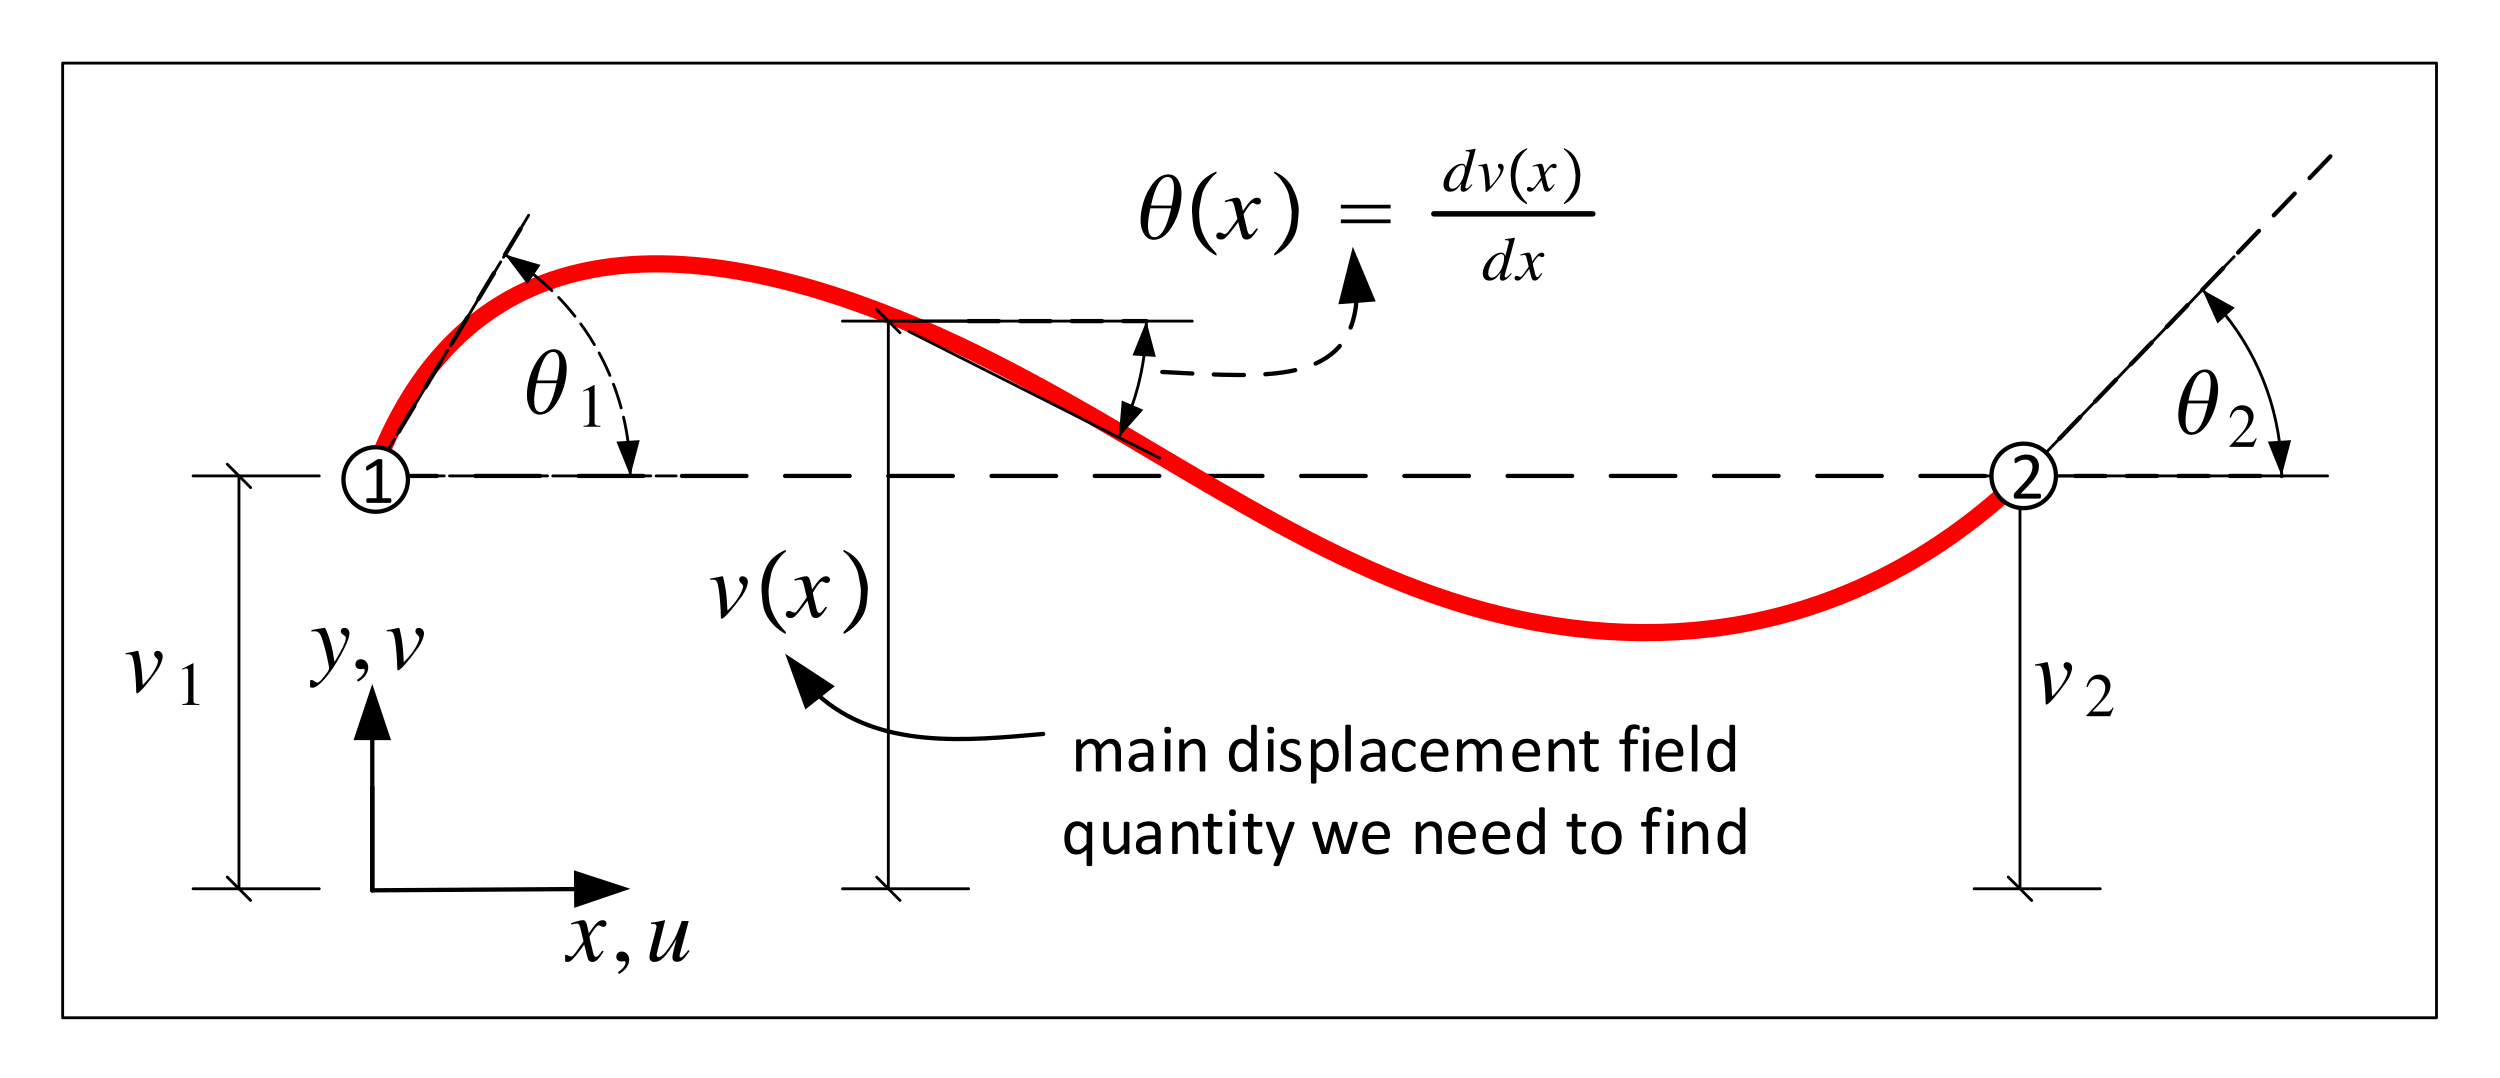 <?xml version="1.0" encoding="UTF-8"?>
<svg width="436" height="188" viewBox="0 0 436 188" xmlns="http://www.w3.org/2000/svg" xmlns:xlink="http://www.w3.org/1999/xlink">
 <defs>
  <g id="glyph-0-0">
   <path d="m5.438-0.406c0 0.086-0.012 0.152-0.031 0.203-0.012 0.043-0.027 0.078-0.047 0.109-0.012 0.031-0.031 0.059-0.062 0.078-0.023 0.012-0.047 0.016-0.078 0.016h-3.953c-0.031 0-0.059-0.004-0.078-0.016-0.023-0.02-0.047-0.047-0.078-0.078-0.023-0.031-0.039-0.066-0.047-0.109-0.012-0.051-0.016-0.117-0.016-0.203 0-0.062 0.004-0.117 0.016-0.172 0.008-0.051 0.023-0.094 0.047-0.125 0.02-0.031 0.039-0.055 0.062-0.078 0.031-0.02 0.062-0.031 0.094-0.031h1.578v-5.766l-1.469 0.875c-0.074 0.043-0.137 0.07-0.188 0.078-0.043 0-0.078-0.008-0.109-0.031-0.023-0.031-0.039-0.07-0.047-0.125-0.012-0.062-0.016-0.133-0.016-0.219v-0.172c0.008-0.051 0.02-0.094 0.031-0.125 0.02-0.031 0.039-0.055 0.062-0.078l0.078-0.078 1.75-1.109c0.008-0.008 0.023-0.02 0.047-0.031 0.031-0.008 0.062-0.016 0.094-0.016 0.039-0.008 0.082-0.016 0.125-0.016 0.051-0.008 0.109-0.016 0.172-0.016 0.094 0 0.172 0.008 0.234 0.016 0.062 0.012 0.109 0.023 0.141 0.031 0.039 0.012 0.066 0.031 0.078 0.062 0.008 0.023 0.016 0.043 0.016 0.062v6.656h1.375c0.031 0 0.055 0.012 0.078 0.031 0.031 0.023 0.055 0.047 0.078 0.078 0.02 0.031 0.035 0.074 0.047 0.125 0.008 0.055 0.016 0.109 0.016 0.172z"/>
  </g>
  <g id="glyph-0-1">
   <path d="m5.422-0.438c0 0.074-0.008 0.137-0.016 0.188-0.012 0.055-0.027 0.102-0.047 0.141-0.023 0.043-0.047 0.074-0.078 0.094-0.023 0.012-0.055 0.016-0.094 0.016h-4.188c-0.055 0-0.102-0.004-0.141-0.016-0.043-0.02-0.078-0.047-0.109-0.078s-0.055-0.07-0.062-0.125c-0.012-0.062-0.016-0.133-0.016-0.219v-0.203c0.008-0.062 0.023-0.113 0.047-0.156 0.02-0.051 0.039-0.098 0.062-0.141 0.031-0.039 0.07-0.086 0.125-0.141l1.469-1.562c0.344-0.352 0.613-0.672 0.812-0.953 0.207-0.289 0.363-0.551 0.469-0.781 0.113-0.238 0.188-0.453 0.219-0.641 0.039-0.195 0.062-0.379 0.062-0.547 0-0.164-0.027-0.32-0.078-0.469-0.055-0.156-0.133-0.289-0.234-0.406-0.105-0.113-0.234-0.203-0.391-0.266s-0.34-0.094-0.547-0.094c-0.242 0-0.453 0.031-0.641 0.094s-0.355 0.137-0.5 0.219c-0.137 0.074-0.258 0.148-0.359 0.219-0.094 0.062-0.164 0.094-0.203 0.094-0.031 0-0.059-0.004-0.078-0.016-0.023-0.02-0.043-0.047-0.062-0.078-0.012-0.039-0.023-0.086-0.031-0.141v-0.219-0.141c0.008-0.051 0.016-0.094 0.016-0.125 0.008-0.031 0.02-0.055 0.031-0.078 0.02-0.031 0.051-0.066 0.094-0.109 0.051-0.039 0.133-0.094 0.25-0.156 0.125-0.07 0.27-0.141 0.438-0.203 0.176-0.07 0.367-0.129 0.578-0.172 0.207-0.051 0.426-0.078 0.656-0.078 0.363 0 0.68 0.055 0.953 0.156 0.281 0.094 0.508 0.234 0.688 0.422 0.188 0.18 0.32 0.387 0.406 0.625 0.094 0.242 0.141 0.496 0.141 0.766 0 0.242-0.023 0.48-0.062 0.719-0.043 0.242-0.133 0.5-0.266 0.781-0.137 0.281-0.34 0.594-0.609 0.938-0.262 0.336-0.605 0.727-1.031 1.172l-1.203 1.25h3.297c0.031 0 0.062 0.012 0.094 0.031 0.031 0.023 0.055 0.047 0.078 0.078 0.02 0.031 0.035 0.074 0.047 0.125 0.008 0.055 0.016 0.117 0.016 0.188z"/>
  </g>
  <g id="glyph-0-2">
   <path d="m8.719-0.141c0 0.031-0.012 0.059-0.031 0.078-0.012 0.023-0.039 0.043-0.078 0.062-0.031 0.008-0.078 0.016-0.141 0.016-0.062 0.008-0.141 0.016-0.234 0.016s-0.172-0.008-0.234-0.016c-0.062 0-0.117-0.008-0.156-0.016-0.031-0.02-0.059-0.039-0.078-0.062-0.012-0.02-0.016-0.047-0.016-0.078v-3.219c0-0.219-0.023-0.414-0.062-0.594-0.043-0.188-0.105-0.348-0.188-0.484-0.086-0.133-0.195-0.234-0.328-0.297-0.137-0.07-0.293-0.109-0.469-0.109-0.219 0-0.445 0.09-0.672 0.266-0.219 0.168-0.465 0.418-0.734 0.75v3.688c0 0.031-0.012 0.059-0.031 0.078-0.012 0.023-0.039 0.043-0.078 0.062-0.031 0.008-0.078 0.016-0.141 0.016-0.062 0.008-0.141 0.016-0.234 0.016s-0.172-0.008-0.234-0.016c-0.062 0-0.117-0.008-0.156-0.016-0.043-0.02-0.07-0.039-0.078-0.062-0.012-0.02-0.016-0.047-0.016-0.078v-3.219c0-0.219-0.023-0.414-0.062-0.594-0.043-0.188-0.109-0.348-0.203-0.484-0.086-0.133-0.195-0.234-0.328-0.297-0.125-0.07-0.277-0.109-0.453-0.109-0.23 0-0.461 0.09-0.688 0.266-0.219 0.168-0.465 0.418-0.734 0.75v3.688c0 0.031-0.012 0.059-0.031 0.078-0.012 0.023-0.031 0.043-0.062 0.062-0.031 0.008-0.078 0.016-0.141 0.016-0.062 0.008-0.148 0.016-0.25 0.016-0.094 0-0.172-0.008-0.234-0.016-0.062 0-0.117-0.008-0.156-0.016-0.031-0.02-0.059-0.039-0.078-0.062-0.012-0.02-0.016-0.047-0.016-0.078v-5.281c0-0.031 0.004-0.055 0.016-0.078 0.02-0.02 0.047-0.035 0.078-0.047 0.031-0.02 0.07-0.035 0.125-0.047 0.062-0.008 0.141-0.016 0.234-0.016 0.082 0 0.148 0.008 0.203 0.016 0.062 0.012 0.109 0.027 0.141 0.047 0.031 0.012 0.051 0.027 0.062 0.047 0.008 0.023 0.016 0.047 0.016 0.078v0.703c0.301-0.332 0.586-0.578 0.859-0.734 0.281-0.156 0.566-0.234 0.859-0.234 0.219 0 0.41 0.027 0.578 0.078 0.176 0.055 0.332 0.125 0.469 0.219 0.133 0.094 0.25 0.203 0.344 0.328s0.172 0.266 0.234 0.422c0.176-0.188 0.344-0.348 0.5-0.484 0.156-0.133 0.305-0.242 0.453-0.328 0.145-0.082 0.285-0.141 0.422-0.172 0.145-0.039 0.285-0.062 0.422-0.062 0.344 0 0.629 0.062 0.859 0.188 0.227 0.117 0.41 0.273 0.547 0.469 0.145 0.199 0.25 0.434 0.312 0.703 0.062 0.273 0.094 0.555 0.094 0.844z"/>
  </g>
  <g id="glyph-0-3">
   <path d="m4.875-0.141c0 0.043-0.016 0.078-0.047 0.109-0.031 0.023-0.078 0.035-0.141 0.047-0.055 0.008-0.133 0.016-0.234 0.016-0.105 0-0.188-0.008-0.25-0.016-0.055-0.012-0.094-0.023-0.125-0.047-0.031-0.031-0.047-0.066-0.047-0.109v-0.531c-0.23 0.25-0.484 0.445-0.766 0.578-0.281 0.133-0.578 0.203-0.891 0.203-0.281 0-0.539-0.039-0.766-0.109-0.219-0.07-0.414-0.176-0.578-0.312-0.156-0.133-0.277-0.301-0.359-0.5-0.086-0.195-0.125-0.426-0.125-0.688 0-0.289 0.055-0.547 0.172-0.766 0.125-0.219 0.297-0.398 0.516-0.547 0.227-0.145 0.504-0.254 0.828-0.328 0.332-0.07 0.707-0.109 1.125-0.109h0.719v-0.406c0-0.207-0.023-0.391-0.062-0.547-0.043-0.156-0.109-0.281-0.203-0.375-0.094-0.102-0.219-0.18-0.375-0.234-0.156-0.062-0.344-0.094-0.562-0.094-0.242 0-0.453 0.031-0.641 0.094-0.188 0.055-0.355 0.117-0.5 0.188-0.148 0.062-0.266 0.125-0.359 0.188-0.094 0.055-0.168 0.078-0.219 0.078-0.031 0-0.059-0.004-0.078-0.016-0.023-0.02-0.043-0.047-0.062-0.078-0.012-0.031-0.023-0.066-0.031-0.109-0.012-0.051-0.016-0.109-0.016-0.172 0-0.094 0.004-0.164 0.016-0.219 0.02-0.062 0.055-0.117 0.109-0.172 0.051-0.051 0.141-0.109 0.266-0.172 0.133-0.07 0.285-0.133 0.453-0.188 0.164-0.062 0.348-0.109 0.547-0.141 0.195-0.039 0.398-0.062 0.609-0.062 0.375 0 0.691 0.047 0.953 0.141 0.27 0.086 0.484 0.211 0.641 0.375 0.164 0.168 0.285 0.375 0.359 0.625 0.082 0.242 0.125 0.523 0.125 0.844zm-0.969-2.406h-0.828c-0.262 0-0.492 0.023-0.688 0.062-0.199 0.043-0.359 0.109-0.484 0.203-0.125 0.086-0.219 0.188-0.281 0.312s-0.094 0.266-0.094 0.422c0 0.281 0.082 0.508 0.25 0.672 0.176 0.156 0.422 0.234 0.734 0.234 0.258 0 0.492-0.062 0.703-0.188 0.219-0.133 0.445-0.336 0.688-0.609z"/>
  </g>
  <g id="glyph-0-4">
   <path d="m1.859-0.141c0 0.031-0.012 0.059-0.031 0.078-0.012 0.023-0.031 0.043-0.062 0.062-0.031 0.008-0.078 0.016-0.141 0.016-0.062 0.008-0.148 0.016-0.25 0.016-0.094 0-0.172-0.008-0.234-0.016-0.062 0-0.117-0.008-0.156-0.016-0.031-0.02-0.059-0.039-0.078-0.062-0.012-0.02-0.016-0.047-0.016-0.078v-5.281c0-0.031 0.004-0.055 0.016-0.078 0.02-0.02 0.047-0.035 0.078-0.047 0.039-0.02 0.094-0.035 0.156-0.047 0.062-0.008 0.141-0.016 0.234-0.016 0.102 0 0.188 0.008 0.25 0.016 0.062 0.012 0.109 0.027 0.141 0.047 0.031 0.012 0.051 0.027 0.062 0.047 0.02 0.023 0.031 0.047 0.031 0.078zm0.109-7.062c0 0.23-0.043 0.387-0.125 0.469-0.086 0.086-0.242 0.125-0.469 0.125-0.23 0-0.387-0.039-0.469-0.125-0.086-0.082-0.125-0.234-0.125-0.453 0-0.227 0.039-0.383 0.125-0.469 0.082-0.082 0.242-0.125 0.484-0.125 0.219 0 0.367 0.043 0.453 0.125 0.082 0.086 0.125 0.234 0.125 0.453z"/>
  </g>
  <g id="glyph-0-5">
   <path d="m5.438-0.141c0 0.031-0.012 0.059-0.031 0.078-0.012 0.023-0.039 0.043-0.078 0.062-0.031 0.008-0.078 0.016-0.141 0.016-0.062 0.008-0.141 0.016-0.234 0.016s-0.172-0.008-0.234-0.016c-0.062 0-0.117-0.008-0.156-0.016-0.031-0.02-0.059-0.039-0.078-0.062-0.012-0.02-0.016-0.047-0.016-0.078v-3.094c0-0.301-0.027-0.539-0.078-0.719-0.043-0.188-0.109-0.348-0.203-0.484-0.086-0.133-0.199-0.234-0.344-0.297-0.137-0.07-0.297-0.109-0.484-0.109-0.25 0-0.496 0.09-0.734 0.266-0.242 0.168-0.496 0.418-0.766 0.75v3.688c0 0.031-0.012 0.059-0.031 0.078-0.012 0.023-0.031 0.043-0.062 0.062-0.031 0.008-0.078 0.016-0.141 0.016-0.062 0.008-0.148 0.016-0.25 0.016-0.094 0-0.172-0.008-0.234-0.016-0.062 0-0.117-0.008-0.156-0.016-0.031-0.02-0.059-0.039-0.078-0.062-0.012-0.02-0.016-0.047-0.016-0.078v-5.281c0-0.031 0.004-0.055 0.016-0.078 0.02-0.02 0.047-0.035 0.078-0.047 0.031-0.02 0.07-0.035 0.125-0.047 0.062-0.008 0.141-0.016 0.234-0.016 0.082 0 0.148 0.008 0.203 0.016 0.062 0.012 0.109 0.027 0.141 0.047 0.031 0.012 0.051 0.027 0.062 0.047 0.008 0.023 0.016 0.047 0.016 0.078v0.703c0.301-0.332 0.598-0.578 0.891-0.734 0.289-0.156 0.586-0.234 0.891-0.234 0.352 0 0.648 0.062 0.891 0.188 0.238 0.117 0.43 0.273 0.578 0.469 0.156 0.199 0.266 0.434 0.328 0.703 0.062 0.273 0.094 0.594 0.094 0.969z"/>
  </g>
  <g id="glyph-0-7">
   <path d="m5.422-0.141c0 0.031-0.012 0.059-0.031 0.078-0.012 0.023-0.031 0.043-0.062 0.062-0.031 0.008-0.078 0.016-0.141 0.016-0.055 0.008-0.117 0.016-0.188 0.016-0.086 0-0.156-0.008-0.219-0.016-0.055 0-0.102-0.008-0.141-0.016-0.031-0.02-0.059-0.039-0.078-0.062-0.012-0.02-0.016-0.047-0.016-0.078v-0.703c-0.273 0.305-0.559 0.539-0.859 0.703-0.305 0.164-0.633 0.25-0.984 0.25-0.387 0-0.715-0.074-0.984-0.219-0.273-0.156-0.496-0.359-0.672-0.609-0.168-0.258-0.293-0.562-0.375-0.906-0.074-0.344-0.109-0.707-0.109-1.094 0-0.457 0.047-0.867 0.141-1.234 0.102-0.363 0.25-0.672 0.438-0.922 0.195-0.258 0.438-0.457 0.719-0.594 0.281-0.145 0.609-0.219 0.984-0.219 0.301 0 0.578 0.07 0.828 0.203 0.258 0.137 0.516 0.336 0.766 0.594v-3.062c0-0.031 0.004-0.055 0.016-0.078 0.02-0.02 0.047-0.035 0.078-0.047 0.039-0.02 0.094-0.035 0.156-0.047 0.062-0.008 0.141-0.016 0.234-0.016s0.172 0.008 0.234 0.016c0.062 0.012 0.109 0.027 0.141 0.047 0.039 0.012 0.07 0.027 0.094 0.047 0.02 0.023 0.031 0.047 0.031 0.078zm-0.984-3.719c-0.262-0.32-0.516-0.566-0.766-0.734-0.242-0.176-0.492-0.266-0.75-0.266-0.25 0-0.465 0.062-0.641 0.188-0.168 0.117-0.305 0.273-0.406 0.469-0.105 0.188-0.184 0.402-0.234 0.641-0.055 0.242-0.078 0.484-0.078 0.734 0 0.273 0.02 0.531 0.062 0.781 0.039 0.25 0.113 0.477 0.219 0.672 0.102 0.199 0.238 0.359 0.406 0.484 0.164 0.117 0.375 0.172 0.625 0.172 0.133 0 0.258-0.016 0.375-0.047 0.113-0.039 0.234-0.098 0.359-0.172 0.125-0.082 0.254-0.188 0.391-0.312 0.145-0.133 0.289-0.301 0.438-0.5z"/>
  </g>
  <g id="glyph-0-8">
   <path d="m4.203-1.578c0 0.273-0.055 0.512-0.156 0.719-0.094 0.211-0.234 0.387-0.422 0.531-0.18 0.148-0.398 0.258-0.656 0.328-0.25 0.07-0.527 0.109-0.828 0.109-0.188 0-0.371-0.016-0.547-0.047-0.168-0.023-0.32-0.055-0.453-0.094-0.137-0.051-0.25-0.102-0.344-0.156-0.094-0.051-0.164-0.094-0.203-0.125-0.043-0.039-0.074-0.098-0.094-0.172-0.023-0.07-0.031-0.164-0.031-0.281 0-0.07 0.004-0.133 0.016-0.188 0.008-0.051 0.02-0.094 0.031-0.125 0.008-0.031 0.023-0.051 0.047-0.062 0.02-0.02 0.047-0.031 0.078-0.031 0.039 0 0.102 0.027 0.188 0.078 0.082 0.055 0.188 0.109 0.312 0.172s0.27 0.125 0.438 0.188c0.164 0.055 0.359 0.078 0.578 0.078 0.164 0 0.312-0.016 0.438-0.047 0.133-0.039 0.25-0.094 0.344-0.156 0.102-0.07 0.18-0.16 0.234-0.266 0.051-0.113 0.078-0.238 0.078-0.375 0-0.156-0.039-0.281-0.109-0.375-0.074-0.102-0.172-0.191-0.297-0.266-0.125-0.082-0.266-0.156-0.422-0.219s-0.32-0.125-0.484-0.188c-0.168-0.07-0.336-0.148-0.5-0.234-0.156-0.082-0.297-0.18-0.422-0.297-0.125-0.125-0.227-0.27-0.297-0.438-0.074-0.164-0.109-0.367-0.109-0.609 0-0.207 0.035-0.406 0.109-0.594 0.082-0.188 0.203-0.348 0.359-0.484 0.164-0.145 0.367-0.258 0.609-0.344 0.238-0.094 0.52-0.141 0.844-0.141 0.133 0 0.27 0.016 0.406 0.047 0.145 0.023 0.273 0.047 0.391 0.078 0.113 0.031 0.207 0.07 0.281 0.109 0.082 0.043 0.145 0.078 0.188 0.109 0.039 0.031 0.066 0.062 0.078 0.094 0.02 0.023 0.031 0.047 0.031 0.078 0.008 0.023 0.016 0.059 0.016 0.109 0.008 0.043 0.016 0.094 0.016 0.156s-0.008 0.121-0.016 0.172c0 0.043-0.012 0.078-0.031 0.109-0.012 0.031-0.027 0.059-0.047 0.078-0.012 0.012-0.031 0.016-0.062 0.016s-0.086-0.02-0.156-0.062c-0.062-0.039-0.148-0.086-0.25-0.141-0.105-0.051-0.23-0.098-0.375-0.141-0.137-0.039-0.297-0.062-0.484-0.062-0.168 0-0.312 0.023-0.438 0.062-0.125 0.031-0.23 0.086-0.312 0.156-0.074 0.062-0.133 0.141-0.172 0.234-0.043 0.094-0.062 0.199-0.062 0.312 0 0.156 0.035 0.289 0.109 0.391 0.082 0.094 0.188 0.184 0.312 0.266 0.125 0.074 0.266 0.141 0.422 0.203 0.164 0.062 0.332 0.133 0.5 0.203 0.164 0.062 0.328 0.137 0.484 0.219 0.164 0.086 0.312 0.184 0.438 0.297 0.125 0.117 0.223 0.258 0.297 0.422 0.07 0.168 0.109 0.367 0.109 0.594z"/>
  </g>
  <g id="glyph-0-9">
   <path d="m5.75-2.859c0 0.461-0.055 0.871-0.156 1.234-0.094 0.367-0.242 0.68-0.438 0.938-0.188 0.25-0.43 0.449-0.719 0.594-0.281 0.133-0.605 0.203-0.969 0.203-0.156 0-0.305-0.016-0.438-0.047-0.137-0.031-0.266-0.078-0.391-0.141-0.125-0.07-0.25-0.156-0.375-0.25-0.125-0.102-0.262-0.223-0.406-0.359v2.641c0 0.031-0.012 0.055-0.031 0.078-0.012 0.02-0.031 0.035-0.062 0.047-0.031 0.02-0.078 0.035-0.141 0.047-0.062 0.008-0.148 0.016-0.25 0.016-0.094 0-0.172-0.008-0.234-0.016-0.062-0.012-0.117-0.027-0.156-0.047-0.031-0.012-0.059-0.027-0.078-0.047-0.012-0.023-0.016-0.047-0.016-0.078v-7.375c0-0.031 0.004-0.055 0.016-0.078 0.02-0.02 0.047-0.035 0.078-0.047 0.031-0.02 0.07-0.035 0.125-0.047 0.062-0.008 0.129-0.016 0.203-0.016 0.082 0 0.148 0.008 0.203 0.016 0.051 0.012 0.094 0.027 0.125 0.047 0.039 0.012 0.066 0.027 0.078 0.047 0.02 0.023 0.031 0.047 0.031 0.078v0.703c0.156-0.156 0.305-0.297 0.453-0.422 0.156-0.125 0.305-0.223 0.453-0.297 0.156-0.082 0.312-0.145 0.469-0.188 0.156-0.039 0.32-0.062 0.5-0.062 0.383 0 0.707 0.078 0.969 0.234 0.27 0.148 0.488 0.352 0.656 0.609 0.176 0.25 0.301 0.547 0.375 0.891 0.082 0.344 0.125 0.711 0.125 1.094zm-1.016 0.109c0-0.27-0.023-0.531-0.062-0.781-0.043-0.258-0.117-0.484-0.219-0.672-0.094-0.195-0.23-0.352-0.406-0.469-0.168-0.125-0.375-0.188-0.625-0.188-0.125 0-0.25 0.023-0.375 0.062-0.117 0.043-0.234 0.105-0.359 0.188-0.125 0.074-0.258 0.18-0.391 0.312-0.137 0.125-0.281 0.281-0.438 0.469v2.109c0.27 0.324 0.523 0.574 0.766 0.75 0.238 0.168 0.488 0.25 0.75 0.25 0.238 0 0.441-0.055 0.609-0.172 0.176-0.125 0.316-0.281 0.422-0.469 0.113-0.195 0.195-0.414 0.25-0.656 0.051-0.25 0.078-0.492 0.078-0.734z"/>
  </g>
  <g id="glyph-0-10">
   <path d="m1.859-0.141c0 0.031-0.012 0.059-0.031 0.078-0.012 0.023-0.031 0.043-0.062 0.062-0.031 0.008-0.078 0.016-0.141 0.016-0.062 0.008-0.148 0.016-0.25 0.016-0.094 0-0.172-0.008-0.234-0.016-0.062 0-0.117-0.008-0.156-0.016-0.031-0.02-0.059-0.039-0.078-0.062-0.012-0.02-0.016-0.047-0.016-0.078v-7.828c0-0.031 0.004-0.055 0.016-0.078 0.02-0.031 0.047-0.051 0.078-0.062 0.039-0.02 0.094-0.031 0.156-0.031 0.062-0.008 0.141-0.016 0.234-0.016 0.102 0 0.188 0.008 0.25 0.016 0.062 0 0.109 0.012 0.141 0.031 0.031 0.012 0.051 0.031 0.062 0.062 0.02 0.023 0.031 0.047 0.031 0.078z"/>
  </g>
  <g id="glyph-0-11">
   <path d="m4.688-0.953c0 0.074-0.008 0.137-0.016 0.188 0 0.043-0.008 0.078-0.016 0.109-0.012 0.031-0.023 0.062-0.031 0.094-0.012 0.023-0.043 0.059-0.094 0.109-0.055 0.055-0.137 0.117-0.25 0.188-0.117 0.062-0.246 0.125-0.391 0.188-0.148 0.055-0.309 0.094-0.484 0.125-0.168 0.039-0.344 0.062-0.531 0.062-0.375 0-0.711-0.062-1-0.188-0.293-0.125-0.539-0.305-0.734-0.547-0.199-0.238-0.352-0.531-0.453-0.875-0.105-0.352-0.156-0.758-0.156-1.219 0-0.52 0.062-0.969 0.188-1.344s0.297-0.676 0.516-0.906c0.227-0.238 0.488-0.414 0.781-0.531 0.301-0.113 0.625-0.172 0.969-0.172 0.164 0 0.328 0.016 0.484 0.047 0.164 0.031 0.312 0.074 0.438 0.125 0.133 0.043 0.254 0.102 0.359 0.172 0.102 0.062 0.176 0.121 0.219 0.172 0.051 0.043 0.086 0.078 0.109 0.109 0.02 0.023 0.035 0.055 0.047 0.094 0.008 0.031 0.016 0.074 0.016 0.125 0.008 0.043 0.016 0.102 0.016 0.172 0 0.156-0.023 0.266-0.062 0.328-0.031 0.055-0.074 0.078-0.125 0.078-0.062 0-0.133-0.031-0.203-0.094-0.074-0.062-0.172-0.129-0.297-0.203-0.117-0.082-0.258-0.156-0.422-0.219-0.168-0.062-0.359-0.094-0.578-0.094-0.469 0-0.828 0.18-1.078 0.531-0.25 0.355-0.375 0.875-0.375 1.562 0 0.336 0.031 0.633 0.094 0.891 0.07 0.25 0.172 0.465 0.297 0.641 0.125 0.168 0.273 0.293 0.453 0.375 0.188 0.086 0.395 0.125 0.625 0.125 0.219 0 0.41-0.031 0.578-0.094 0.176-0.07 0.32-0.148 0.438-0.234 0.125-0.082 0.227-0.156 0.312-0.219 0.082-0.07 0.148-0.109 0.203-0.109 0.031 0 0.051 0.012 0.062 0.031 0.02 0.012 0.035 0.039 0.047 0.078 0.02 0.031 0.031 0.078 0.031 0.141 0.008 0.055 0.016 0.117 0.016 0.188z"/>
  </g>
  <g id="glyph-0-12">
   <path d="m5.391-3.016c0 0.156-0.039 0.266-0.109 0.328-0.074 0.062-0.164 0.094-0.266 0.094h-3.453c0 0.293 0.023 0.559 0.078 0.797 0.062 0.23 0.16 0.434 0.297 0.609 0.145 0.168 0.328 0.297 0.547 0.391 0.219 0.086 0.484 0.125 0.797 0.125 0.25 0 0.473-0.02 0.672-0.062 0.195-0.039 0.363-0.086 0.5-0.141 0.145-0.051 0.266-0.098 0.359-0.141 0.094-0.039 0.16-0.062 0.203-0.062 0.031 0 0.055 0.012 0.078 0.031 0.02 0.012 0.035 0.031 0.047 0.062 0.008 0.023 0.016 0.059 0.016 0.109 0.008 0.055 0.016 0.109 0.016 0.172 0 0.055-0.008 0.102-0.016 0.141 0 0.031-0.008 0.062-0.016 0.094 0 0.031-0.008 0.059-0.016 0.078-0.012 0.023-0.027 0.047-0.047 0.078-0.023 0.023-0.09 0.059-0.203 0.109-0.105 0.043-0.242 0.09-0.406 0.141-0.168 0.043-0.359 0.078-0.578 0.109-0.219 0.039-0.453 0.062-0.703 0.062-0.438 0-0.824-0.059-1.156-0.172-0.324-0.125-0.594-0.305-0.812-0.547-0.219-0.238-0.387-0.535-0.5-0.891-0.117-0.363-0.172-0.785-0.172-1.266 0-0.445 0.055-0.852 0.172-1.219 0.113-0.363 0.281-0.672 0.5-0.922 0.227-0.25 0.5-0.441 0.812-0.578 0.312-0.133 0.66-0.203 1.047-0.203 0.414 0 0.77 0.07 1.062 0.203 0.289 0.137 0.531 0.32 0.719 0.547 0.188 0.219 0.32 0.48 0.406 0.781 0.082 0.305 0.125 0.625 0.125 0.969zm-0.969-0.281c0.008-0.508-0.105-0.906-0.344-1.188-0.23-0.289-0.578-0.438-1.047-0.438-0.242 0-0.449 0.047-0.625 0.141-0.18 0.086-0.328 0.199-0.453 0.344-0.117 0.148-0.211 0.32-0.281 0.516-0.062 0.199-0.102 0.406-0.109 0.625z"/>
  </g>
  <g id="glyph-0-13">
   <path d="m3.641-0.531c0 0.117-0.012 0.203-0.031 0.266-0.012 0.062-0.031 0.109-0.062 0.141s-0.078 0.062-0.141 0.094-0.137 0.051-0.219 0.062c-0.074 0.02-0.156 0.035-0.25 0.047-0.094 0.008-0.184 0.016-0.266 0.016-0.281 0-0.523-0.039-0.719-0.109-0.188-0.07-0.344-0.18-0.469-0.328-0.125-0.145-0.219-0.328-0.281-0.547-0.055-0.227-0.078-0.492-0.078-0.797v-3.078h-0.734c-0.062 0-0.117-0.031-0.156-0.094-0.031-0.062-0.047-0.164-0.047-0.312 0-0.07 0.004-0.133 0.016-0.188 0.008-0.051 0.02-0.094 0.031-0.125 0.02-0.031 0.039-0.051 0.062-0.062 0.031-0.02 0.062-0.031 0.094-0.031h0.734v-1.25c0-0.031 0.004-0.055 0.016-0.078 0.02-0.02 0.047-0.035 0.078-0.047 0.039-0.02 0.094-0.035 0.156-0.047 0.062-0.008 0.141-0.016 0.234-0.016s0.172 0.008 0.234 0.016c0.062 0.012 0.109 0.027 0.141 0.047 0.039 0.012 0.066 0.027 0.078 0.047 0.02 0.023 0.031 0.047 0.031 0.078v1.25h1.359c0.031 0 0.055 0.012 0.078 0.031 0.02 0.012 0.035 0.031 0.047 0.062 0.02 0.031 0.035 0.074 0.047 0.125 0.008 0.055 0.016 0.117 0.016 0.188 0 0.148-0.023 0.25-0.062 0.312-0.031 0.062-0.074 0.094-0.125 0.094h-1.359v2.938c0 0.367 0.051 0.641 0.156 0.828 0.113 0.18 0.305 0.266 0.578 0.266 0.094 0 0.172-0.004 0.234-0.016 0.07-0.02 0.133-0.039 0.188-0.062 0.062-0.02 0.109-0.035 0.141-0.047 0.039-0.02 0.078-0.031 0.109-0.031 0.02 0 0.039 0.008 0.062 0.016 0.02 0.012 0.031 0.031 0.031 0.062 0.008 0.023 0.02 0.059 0.031 0.109 0.008 0.043 0.016 0.102 0.016 0.172z"/>
  </g>
  <g id="glyph-0-14">
   <path d="m3.781-7.594c0 0.074-0.008 0.137-0.016 0.188 0 0.043-0.008 0.078-0.016 0.109-0.012 0.023-0.027 0.039-0.047 0.047-0.012 0.012-0.027 0.016-0.047 0.016-0.031 0-0.07-0.004-0.109-0.016-0.043-0.02-0.094-0.039-0.156-0.062-0.055-0.02-0.121-0.039-0.203-0.062-0.074-0.02-0.168-0.031-0.281-0.031-0.137 0-0.258 0.027-0.359 0.078-0.105 0.043-0.188 0.117-0.25 0.219-0.062 0.094-0.109 0.227-0.141 0.391-0.023 0.156-0.031 0.352-0.031 0.578v0.562h1.172c0.031 0 0.055 0.012 0.078 0.031 0.02 0.012 0.039 0.031 0.062 0.062 0.02 0.031 0.035 0.074 0.047 0.125 0.008 0.055 0.016 0.117 0.016 0.188 0 0.148-0.023 0.25-0.062 0.312-0.031 0.062-0.078 0.094-0.141 0.094h-1.172v4.625c0 0.031-0.012 0.059-0.031 0.078-0.012 0.023-0.039 0.043-0.078 0.062-0.031 0.008-0.078 0.016-0.141 0.016-0.062 0.008-0.141 0.016-0.234 0.016s-0.172-0.008-0.234-0.016c-0.062 0-0.117-0.008-0.156-0.016-0.031-0.02-0.059-0.039-0.078-0.062-0.012-0.02-0.016-0.047-0.016-0.078v-4.625h-0.75c-0.062 0-0.109-0.031-0.141-0.094s-0.047-0.164-0.047-0.312v-0.188c0.008-0.051 0.02-0.094 0.031-0.125 0.02-0.031 0.039-0.051 0.062-0.062 0.031-0.02 0.062-0.031 0.094-0.031h0.75v-0.547c0-0.363 0.031-0.676 0.094-0.938 0.07-0.258 0.176-0.473 0.312-0.641 0.145-0.176 0.32-0.301 0.531-0.375 0.219-0.082 0.469-0.125 0.75-0.125 0.133 0 0.266 0.016 0.391 0.047 0.133 0.023 0.238 0.047 0.312 0.078 0.07 0.023 0.117 0.047 0.141 0.078 0.02 0.023 0.035 0.055 0.047 0.094 0.02 0.031 0.031 0.074 0.031 0.125 0.008 0.055 0.016 0.117 0.016 0.188z"/>
  </g>
  <g id="glyph-1-0">
   <path d="m5.094-11.188c0.875 0 1.508 0.523 1.906 1.562 0.195 0.531 0.297 1.148 0.297 1.844 0 0.668-0.086 1.402-0.25 2.203-0.281 1.344-0.766 2.562-1.453 3.656-0.887 1.43-1.887 2.141-3 2.141-0.836 0-1.465-0.504-1.891-1.516-0.23-0.539-0.344-1.188-0.344-1.938 0-0.633 0.082-1.348 0.25-2.141 0.281-1.352 0.766-2.57 1.453-3.656 0.895-1.438 1.906-2.156 3.031-2.156zm0.531 5.438c0.258-1.25 0.391-2.266 0.391-3.047 0-1.281-0.359-1.922-1.078-1.922-1.18 0-2.117 1.656-2.812 4.969zm-3.609 0.484c-0.262 1.23-0.391 2.227-0.391 2.984 0 1.367 0.363 2.047 1.094 2.047 1.156 0 2.094-1.676 2.812-5.031z"/>
  </g>
  <g id="glyph-2-0">
   <path d="m1.25 0h2.953v-0.156c-0.828 0-1-0.125-1.016-0.641v-6.453l-0.094-0.016-1.906 0.984v0.141c0.406-0.156 0.672-0.234 0.766-0.234 0.219 0 0.312 0.156 0.312 0.5v4.875c-0.016 0.672-0.203 0.828-1.016 0.844z"/>
  </g>
  <g id="glyph-2-1">
   <path d="m5.062-1.469-0.141-0.062c-0.391 0.625-0.516 0.703-1.016 0.719h-2.547l1.797-1.891c0.953-1 1.359-1.828 1.359-2.656 0-1.078-0.859-1.906-1.969-1.906-0.594 0-1.141 0.234-1.531 0.672-0.344 0.359-0.5 0.703-0.688 1.469l0.219 0.047c0.438-1.047 0.812-1.391 1.547-1.391 0.906 0 1.516 0.609 1.516 1.516 0 0.844-0.5 1.828-1.391 2.797l-1.906 2.031v0.125h4.156z"/>
  </g>
  <g id="glyph-3-0">
   <path d="m5.422 1.953c0 0.031-0.012 0.055-0.031 0.078-0.023 0.02-0.055 0.035-0.094 0.047-0.031 0.02-0.078 0.035-0.141 0.047-0.062 0.008-0.141 0.016-0.234 0.016s-0.172-0.008-0.234-0.016c-0.062-0.012-0.117-0.027-0.156-0.047-0.031-0.012-0.059-0.027-0.078-0.047-0.012-0.023-0.016-0.047-0.016-0.078v-2.703c-0.156 0.156-0.309 0.293-0.453 0.406-0.148 0.105-0.293 0.195-0.438 0.266-0.137 0.074-0.277 0.117-0.422 0.141-0.137 0.031-0.281 0.047-0.438 0.047-0.387 0-0.715-0.074-0.984-0.219-0.262-0.156-0.48-0.359-0.656-0.609-0.168-0.258-0.293-0.562-0.375-0.906-0.074-0.344-0.109-0.707-0.109-1.094 0-0.457 0.047-0.867 0.141-1.234 0.102-0.363 0.25-0.672 0.438-0.922 0.195-0.258 0.438-0.457 0.719-0.594 0.281-0.145 0.609-0.219 0.984-0.219 0.156 0 0.301 0.023 0.438 0.062 0.133 0.031 0.27 0.086 0.406 0.156 0.133 0.062 0.27 0.156 0.406 0.281 0.145 0.117 0.297 0.25 0.453 0.406v-0.641c0-0.031 0.004-0.055 0.016-0.078 0.02-0.02 0.047-0.035 0.078-0.047 0.039-0.02 0.086-0.035 0.141-0.047 0.062-0.008 0.133-0.016 0.219-0.016 0.07 0 0.133 0.008 0.188 0.016 0.062 0.012 0.109 0.027 0.141 0.047 0.031 0.012 0.051 0.027 0.062 0.047 0.02 0.023 0.031 0.047 0.031 0.078zm-0.984-5.812c-0.262-0.32-0.516-0.566-0.766-0.734-0.242-0.176-0.492-0.266-0.75-0.266-0.25 0-0.465 0.062-0.641 0.188-0.168 0.117-0.305 0.273-0.406 0.469-0.105 0.188-0.184 0.402-0.234 0.641-0.055 0.242-0.078 0.484-0.078 0.734 0 0.273 0.02 0.539 0.062 0.797 0.039 0.25 0.113 0.477 0.219 0.672 0.102 0.188 0.238 0.344 0.406 0.469 0.164 0.117 0.375 0.172 0.625 0.172 0.133 0 0.258-0.016 0.375-0.047 0.113-0.039 0.234-0.098 0.359-0.172 0.125-0.082 0.254-0.188 0.391-0.312 0.145-0.133 0.289-0.301 0.438-0.5z"/>
  </g>
  <g id="glyph-3-1">
   <path d="m5.422-0.141c0 0.031-0.012 0.059-0.031 0.078-0.012 0.023-0.039 0.043-0.078 0.062-0.031 0.008-0.078 0.016-0.141 0.016-0.055 0.008-0.121 0.016-0.203 0.016-0.086 0-0.156-0.008-0.219-0.016-0.055 0-0.094-0.008-0.125-0.016-0.031-0.02-0.059-0.039-0.078-0.062-0.012-0.02-0.016-0.047-0.016-0.078v-0.703c-0.305 0.336-0.602 0.578-0.891 0.734-0.293 0.145-0.59 0.219-0.891 0.219-0.344 0-0.641-0.059-0.891-0.172-0.242-0.113-0.434-0.27-0.578-0.469-0.148-0.207-0.25-0.441-0.312-0.703-0.062-0.27-0.094-0.598-0.094-0.984v-3.203c0-0.031 0.004-0.055 0.016-0.078 0.008-0.02 0.035-0.035 0.078-0.047 0.039-0.02 0.094-0.035 0.156-0.047 0.062-0.008 0.141-0.016 0.234-0.016s0.172 0.008 0.234 0.016c0.062 0.012 0.109 0.027 0.141 0.047 0.039 0.012 0.066 0.027 0.078 0.047 0.02 0.023 0.031 0.047 0.031 0.078v3.078c0 0.305 0.02 0.547 0.062 0.734 0.039 0.188 0.109 0.352 0.203 0.484 0.094 0.125 0.207 0.227 0.344 0.297 0.145 0.074 0.312 0.109 0.5 0.109 0.238 0 0.477-0.082 0.719-0.25 0.238-0.176 0.492-0.43 0.766-0.766v-3.688c0-0.031 0.004-0.055 0.016-0.078 0.02-0.02 0.047-0.035 0.078-0.047 0.039-0.02 0.094-0.035 0.156-0.047 0.062-0.008 0.141-0.016 0.234-0.016s0.172 0.008 0.234 0.016c0.062 0.012 0.109 0.027 0.141 0.047 0.039 0.012 0.07 0.027 0.094 0.047 0.02 0.023 0.031 0.047 0.031 0.078z"/>
  </g>
  <g id="glyph-3-2">
   <path d="m4.875-0.141c0 0.043-0.016 0.078-0.047 0.109-0.031 0.023-0.078 0.035-0.141 0.047-0.055 0.008-0.133 0.016-0.234 0.016-0.105 0-0.188-0.008-0.25-0.016-0.055-0.012-0.094-0.023-0.125-0.047-0.031-0.031-0.047-0.066-0.047-0.109v-0.531c-0.23 0.25-0.484 0.445-0.766 0.578-0.281 0.133-0.578 0.203-0.891 0.203-0.281 0-0.539-0.039-0.766-0.109-0.219-0.07-0.414-0.176-0.578-0.312-0.156-0.133-0.277-0.301-0.359-0.5-0.086-0.195-0.125-0.426-0.125-0.688 0-0.289 0.055-0.547 0.172-0.766 0.125-0.219 0.297-0.398 0.516-0.547 0.227-0.145 0.504-0.254 0.828-0.328 0.332-0.07 0.707-0.109 1.125-0.109h0.719v-0.406c0-0.207-0.023-0.391-0.062-0.547-0.043-0.156-0.109-0.281-0.203-0.375-0.094-0.102-0.219-0.18-0.375-0.234-0.156-0.062-0.344-0.094-0.562-0.094-0.242 0-0.453 0.031-0.641 0.094-0.188 0.055-0.355 0.117-0.5 0.188-0.148 0.062-0.266 0.125-0.359 0.188-0.094 0.055-0.168 0.078-0.219 0.078-0.031 0-0.059-0.004-0.078-0.016-0.023-0.02-0.043-0.047-0.062-0.078-0.012-0.031-0.023-0.066-0.031-0.109-0.012-0.051-0.016-0.109-0.016-0.172 0-0.094 0.004-0.164 0.016-0.219 0.02-0.062 0.055-0.117 0.109-0.172 0.051-0.051 0.141-0.109 0.266-0.172 0.133-0.07 0.285-0.133 0.453-0.188 0.164-0.062 0.348-0.109 0.547-0.141 0.195-0.039 0.398-0.062 0.609-0.062 0.375 0 0.691 0.047 0.953 0.141 0.27 0.086 0.484 0.211 0.641 0.375 0.164 0.168 0.285 0.375 0.359 0.625 0.082 0.242 0.125 0.523 0.125 0.844zm-0.969-2.406h-0.828c-0.262 0-0.492 0.023-0.688 0.062-0.199 0.043-0.359 0.109-0.484 0.203-0.125 0.086-0.219 0.188-0.281 0.312s-0.094 0.266-0.094 0.422c0 0.281 0.082 0.508 0.25 0.672 0.176 0.156 0.422 0.234 0.734 0.234 0.258 0 0.492-0.062 0.703-0.188 0.219-0.133 0.445-0.336 0.688-0.609z"/>
  </g>
  <g id="glyph-3-3">
   <path d="m5.438-0.141c0 0.031-0.012 0.059-0.031 0.078-0.012 0.023-0.039 0.043-0.078 0.062-0.031 0.008-0.078 0.016-0.141 0.016-0.062 0.008-0.141 0.016-0.234 0.016s-0.172-0.008-0.234-0.016c-0.062 0-0.117-0.008-0.156-0.016-0.031-0.02-0.059-0.039-0.078-0.062-0.012-0.02-0.016-0.047-0.016-0.078v-3.094c0-0.301-0.027-0.539-0.078-0.719-0.043-0.188-0.109-0.348-0.203-0.484-0.086-0.133-0.199-0.234-0.344-0.297-0.137-0.07-0.297-0.109-0.484-0.109-0.25 0-0.496 0.09-0.734 0.266-0.242 0.168-0.496 0.418-0.766 0.75v3.688c0 0.031-0.012 0.059-0.031 0.078-0.012 0.023-0.031 0.043-0.062 0.062-0.031 0.008-0.078 0.016-0.141 0.016-0.062 0.008-0.148 0.016-0.25 0.016-0.094 0-0.172-0.008-0.234-0.016-0.062 0-0.117-0.008-0.156-0.016-0.031-0.02-0.059-0.039-0.078-0.062-0.012-0.02-0.016-0.047-0.016-0.078v-5.281c0-0.031 0.004-0.055 0.016-0.078 0.02-0.02 0.047-0.035 0.078-0.047 0.031-0.02 0.07-0.035 0.125-0.047 0.062-0.008 0.141-0.016 0.234-0.016 0.082 0 0.148 0.008 0.203 0.016 0.062 0.012 0.109 0.027 0.141 0.047 0.031 0.012 0.051 0.027 0.062 0.047 0.008 0.023 0.016 0.047 0.016 0.078v0.703c0.301-0.332 0.598-0.578 0.891-0.734 0.289-0.156 0.586-0.234 0.891-0.234 0.352 0 0.648 0.062 0.891 0.188 0.238 0.117 0.43 0.273 0.578 0.469 0.156 0.199 0.266 0.434 0.328 0.703 0.062 0.273 0.094 0.594 0.094 0.969z"/>
  </g>
  <g id="glyph-3-4">
   <path d="m3.641-0.531c0 0.117-0.012 0.203-0.031 0.266-0.012 0.062-0.031 0.109-0.062 0.141s-0.078 0.062-0.141 0.094-0.137 0.051-0.219 0.062c-0.074 0.02-0.156 0.035-0.25 0.047-0.094 0.008-0.184 0.016-0.266 0.016-0.281 0-0.523-0.039-0.719-0.109-0.188-0.07-0.344-0.18-0.469-0.328-0.125-0.145-0.219-0.328-0.281-0.547-0.055-0.227-0.078-0.492-0.078-0.797v-3.078h-0.734c-0.062 0-0.117-0.031-0.156-0.094-0.031-0.062-0.047-0.164-0.047-0.312 0-0.07 0.004-0.133 0.016-0.188 0.008-0.051 0.02-0.094 0.031-0.125 0.02-0.031 0.039-0.051 0.062-0.062 0.031-0.02 0.062-0.031 0.094-0.031h0.734v-1.25c0-0.031 0.004-0.055 0.016-0.078 0.02-0.02 0.047-0.035 0.078-0.047 0.039-0.02 0.094-0.035 0.156-0.047 0.062-0.008 0.141-0.016 0.234-0.016s0.172 0.008 0.234 0.016c0.062 0.012 0.109 0.027 0.141 0.047 0.039 0.012 0.066 0.027 0.078 0.047 0.02 0.023 0.031 0.047 0.031 0.078v1.25h1.359c0.031 0 0.055 0.012 0.078 0.031 0.02 0.012 0.035 0.031 0.047 0.062 0.02 0.031 0.035 0.074 0.047 0.125 0.008 0.055 0.016 0.117 0.016 0.188 0 0.148-0.023 0.25-0.062 0.312-0.031 0.062-0.074 0.094-0.125 0.094h-1.359v2.938c0 0.367 0.051 0.641 0.156 0.828 0.113 0.18 0.305 0.266 0.578 0.266 0.094 0 0.172-0.004 0.234-0.016 0.07-0.02 0.133-0.039 0.188-0.062 0.062-0.02 0.109-0.035 0.141-0.047 0.039-0.02 0.078-0.031 0.109-0.031 0.02 0 0.039 0.008 0.062 0.016 0.02 0.012 0.031 0.031 0.031 0.062 0.008 0.023 0.02 0.059 0.031 0.109 0.008 0.043 0.016 0.102 0.016 0.172z"/>
  </g>
  <g id="glyph-3-5">
   <path d="m1.859-0.141c0 0.031-0.012 0.059-0.031 0.078-0.012 0.023-0.031 0.043-0.062 0.062-0.031 0.008-0.078 0.016-0.141 0.016-0.062 0.008-0.148 0.016-0.25 0.016-0.094 0-0.172-0.008-0.234-0.016-0.062 0-0.117-0.008-0.156-0.016-0.031-0.02-0.059-0.039-0.078-0.062-0.012-0.02-0.016-0.047-0.016-0.078v-5.281c0-0.031 0.004-0.055 0.016-0.078 0.02-0.02 0.047-0.035 0.078-0.047 0.039-0.02 0.094-0.035 0.156-0.047 0.062-0.008 0.141-0.016 0.234-0.016 0.102 0 0.188 0.008 0.25 0.016 0.062 0.012 0.109 0.027 0.141 0.047 0.031 0.012 0.051 0.027 0.062 0.047 0.02 0.023 0.031 0.047 0.031 0.078zm0.109-7.062c0 0.23-0.043 0.387-0.125 0.469-0.086 0.086-0.242 0.125-0.469 0.125-0.23 0-0.387-0.039-0.469-0.125-0.086-0.082-0.125-0.234-0.125-0.453 0-0.227 0.039-0.383 0.125-0.469 0.082-0.082 0.242-0.125 0.484-0.125 0.219 0 0.367 0.043 0.453 0.125 0.082 0.086 0.125 0.234 0.125 0.453z"/>
  </g>
  <g id="glyph-3-6">
   <path d="m3.297 0-0.703 1.938c-0.023 0.062-0.078 0.109-0.172 0.141-0.094 0.039-0.242 0.062-0.438 0.062-0.105 0-0.188-0.008-0.25-0.016-0.062-0.012-0.109-0.031-0.141-0.062-0.031-0.023-0.055-0.055-0.062-0.094 0-0.031 0.008-0.078 0.031-0.141l0.734-1.828c-0.043-0.02-0.078-0.047-0.109-0.078s-0.055-0.066-0.062-0.109l-1.875-5.047c-0.031-0.07-0.047-0.129-0.047-0.172 0-0.051 0.016-0.094 0.047-0.125s0.078-0.051 0.141-0.062c0.07-0.008 0.172-0.016 0.297-0.016 0.113 0 0.203 0.008 0.266 0.016 0.07 0.012 0.125 0.027 0.156 0.047 0.039 0.012 0.066 0.031 0.078 0.062 0.02 0.023 0.039 0.059 0.062 0.109l1.516 4.234h0.016l1.453-4.25c0.02-0.082 0.047-0.133 0.078-0.156 0.031-0.02 0.078-0.035 0.141-0.047 0.07-0.008 0.172-0.016 0.297-0.016 0.113 0 0.203 0.008 0.266 0.016 0.07 0.012 0.125 0.031 0.156 0.062 0.039 0.031 0.062 0.074 0.062 0.125 0 0.043-0.016 0.094-0.047 0.156z"/>
  </g>
  <g id="glyph-3-8">
   <path d="m8.281-5.438c0 0.031-0.008 0.07-0.016 0.109-0.012 0.031-0.027 0.078-0.047 0.141l-1.547 5.016c-0.012 0.043-0.031 0.078-0.062 0.109-0.023 0.023-0.059 0.043-0.109 0.062-0.043 0.008-0.105 0.016-0.188 0.016-0.074 0.008-0.168 0.016-0.281 0.016-0.125 0-0.23-0.008-0.312-0.016-0.074 0-0.137-0.008-0.188-0.016-0.055-0.02-0.09-0.047-0.109-0.078-0.023-0.031-0.039-0.062-0.047-0.094l-1.109-3.828-0.016-0.062-0.016 0.062-1.016 3.828c-0.023 0.043-0.043 0.078-0.062 0.109-0.023 0.023-0.059 0.043-0.109 0.062-0.055 0.008-0.121 0.016-0.203 0.016-0.086 0.008-0.184 0.016-0.297 0.016-0.117 0-0.215-0.008-0.297-0.016-0.074 0-0.137-0.008-0.188-0.016-0.043-0.02-0.078-0.047-0.109-0.078-0.023-0.031-0.039-0.062-0.047-0.094l-1.547-5.016c-0.023-0.062-0.039-0.109-0.047-0.141v-0.109c0-0.031 0.004-0.055 0.016-0.078 0.02-0.02 0.047-0.035 0.078-0.047 0.039-0.02 0.094-0.031 0.156-0.031 0.062-0.008 0.141-0.016 0.234-0.016 0.102 0 0.188 0.008 0.25 0.016 0.07 0.012 0.125 0.023 0.156 0.031 0.039 0.012 0.066 0.031 0.078 0.062 0.02 0.023 0.035 0.047 0.047 0.078l1.266 4.359 0.016 0.047 0.016-0.047 1.156-4.359c0.008-0.031 0.02-0.055 0.031-0.078 0.02-0.031 0.047-0.051 0.078-0.062 0.039-0.008 0.094-0.02 0.156-0.031 0.062-0.008 0.141-0.016 0.234-0.016s0.172 0.008 0.234 0.016c0.062 0.012 0.109 0.023 0.141 0.031 0.039 0.012 0.066 0.031 0.078 0.062 0.02 0.023 0.031 0.047 0.031 0.078l1.266 4.359 0.016 0.047v-0.047l1.25-4.359c0.008-0.031 0.02-0.055 0.031-0.078 0.02-0.031 0.051-0.051 0.094-0.062 0.039-0.008 0.094-0.02 0.156-0.031 0.062-0.008 0.145-0.016 0.25-0.016 0.094 0 0.164 0.008 0.219 0.016 0.062 0 0.109 0.012 0.141 0.031 0.031 0.012 0.051 0.027 0.062 0.047 0.02 0.023 0.031 0.047 0.031 0.078z"/>
  </g>
  <g id="glyph-3-9">
   <path d="m5.391-3.016c0 0.156-0.039 0.266-0.109 0.328-0.074 0.062-0.164 0.094-0.266 0.094h-3.453c0 0.293 0.023 0.559 0.078 0.797 0.062 0.23 0.16 0.434 0.297 0.609 0.145 0.168 0.328 0.297 0.547 0.391 0.219 0.086 0.484 0.125 0.797 0.125 0.25 0 0.473-0.02 0.672-0.062 0.195-0.039 0.363-0.086 0.5-0.141 0.145-0.051 0.266-0.098 0.359-0.141 0.094-0.039 0.16-0.062 0.203-0.062 0.031 0 0.055 0.012 0.078 0.031 0.02 0.012 0.035 0.031 0.047 0.062 0.008 0.023 0.016 0.059 0.016 0.109 0.008 0.055 0.016 0.109 0.016 0.172 0 0.055-0.008 0.102-0.016 0.141 0 0.031-0.008 0.062-0.016 0.094 0 0.031-0.008 0.059-0.016 0.078-0.012 0.023-0.027 0.047-0.047 0.078-0.023 0.023-0.09 0.059-0.203 0.109-0.105 0.043-0.242 0.09-0.406 0.141-0.168 0.043-0.359 0.078-0.578 0.109-0.219 0.039-0.453 0.062-0.703 0.062-0.438 0-0.824-0.059-1.156-0.172-0.324-0.125-0.594-0.305-0.812-0.547-0.219-0.238-0.387-0.535-0.5-0.891-0.117-0.363-0.172-0.785-0.172-1.266 0-0.445 0.055-0.852 0.172-1.219 0.113-0.363 0.281-0.672 0.5-0.922 0.227-0.25 0.5-0.441 0.812-0.578 0.312-0.133 0.66-0.203 1.047-0.203 0.414 0 0.77 0.07 1.062 0.203 0.289 0.137 0.531 0.32 0.719 0.547 0.188 0.219 0.32 0.48 0.406 0.781 0.082 0.305 0.125 0.625 0.125 0.969zm-0.969-0.281c0.008-0.508-0.105-0.906-0.344-1.188-0.23-0.289-0.578-0.438-1.047-0.438-0.242 0-0.449 0.047-0.625 0.141-0.18 0.086-0.328 0.199-0.453 0.344-0.117 0.148-0.211 0.32-0.281 0.516-0.062 0.199-0.102 0.406-0.109 0.625z"/>
  </g>
  <g id="glyph-3-10">
   <path d="m5.422-0.141c0 0.031-0.012 0.059-0.031 0.078-0.012 0.023-0.031 0.043-0.062 0.062-0.031 0.008-0.078 0.016-0.141 0.016-0.055 0.008-0.117 0.016-0.188 0.016-0.086 0-0.156-0.008-0.219-0.016-0.055 0-0.102-0.008-0.141-0.016-0.031-0.02-0.059-0.039-0.078-0.062-0.012-0.02-0.016-0.047-0.016-0.078v-0.703c-0.273 0.305-0.559 0.539-0.859 0.703-0.305 0.164-0.633 0.25-0.984 0.25-0.387 0-0.715-0.074-0.984-0.219-0.273-0.156-0.496-0.359-0.672-0.609-0.168-0.258-0.293-0.562-0.375-0.906-0.074-0.344-0.109-0.707-0.109-1.094 0-0.457 0.047-0.867 0.141-1.234 0.102-0.363 0.25-0.672 0.438-0.922 0.195-0.258 0.438-0.457 0.719-0.594 0.281-0.145 0.609-0.219 0.984-0.219 0.301 0 0.578 0.07 0.828 0.203 0.258 0.137 0.516 0.336 0.766 0.594v-3.062c0-0.031 0.004-0.055 0.016-0.078 0.02-0.02 0.047-0.035 0.078-0.047 0.039-0.02 0.094-0.035 0.156-0.047 0.062-0.008 0.141-0.016 0.234-0.016s0.172 0.008 0.234 0.016c0.062 0.012 0.109 0.027 0.141 0.047 0.039 0.012 0.07 0.027 0.094 0.047 0.02 0.023 0.031 0.047 0.031 0.078zm-0.984-3.719c-0.262-0.32-0.516-0.566-0.766-0.734-0.242-0.176-0.492-0.266-0.75-0.266-0.25 0-0.465 0.062-0.641 0.188-0.168 0.117-0.305 0.273-0.406 0.469-0.105 0.188-0.184 0.402-0.234 0.641-0.055 0.242-0.078 0.484-0.078 0.734 0 0.273 0.02 0.531 0.062 0.781 0.039 0.25 0.113 0.477 0.219 0.672 0.102 0.199 0.238 0.359 0.406 0.484 0.164 0.117 0.375 0.172 0.625 0.172 0.133 0 0.258-0.016 0.375-0.047 0.113-0.039 0.234-0.098 0.359-0.172 0.125-0.082 0.254-0.188 0.391-0.312 0.145-0.133 0.289-0.301 0.438-0.5z"/>
  </g>
  <g id="glyph-3-11">
   <path d="m5.797-2.844c0 0.43-0.059 0.824-0.172 1.188-0.105 0.367-0.273 0.68-0.5 0.938-0.23 0.262-0.512 0.465-0.844 0.609-0.336 0.145-0.727 0.219-1.172 0.219-0.438 0-0.82-0.062-1.141-0.188-0.324-0.133-0.594-0.32-0.812-0.562-0.211-0.25-0.367-0.547-0.469-0.891-0.105-0.352-0.156-0.754-0.156-1.203 0-0.426 0.051-0.82 0.156-1.188 0.113-0.363 0.281-0.676 0.5-0.938 0.227-0.258 0.508-0.461 0.844-0.609 0.344-0.145 0.738-0.219 1.188-0.219 0.438 0 0.812 0.07 1.125 0.203 0.32 0.125 0.594 0.312 0.812 0.562 0.219 0.242 0.379 0.539 0.484 0.891 0.102 0.355 0.156 0.75 0.156 1.188zm-1.016 0.062c0-0.281-0.027-0.547-0.078-0.797-0.055-0.258-0.141-0.484-0.266-0.672-0.117-0.195-0.277-0.348-0.484-0.453-0.211-0.113-0.469-0.172-0.781-0.172-0.281 0-0.527 0.055-0.734 0.156-0.199 0.094-0.367 0.234-0.5 0.422-0.137 0.188-0.234 0.414-0.297 0.672-0.062 0.25-0.094 0.527-0.094 0.828 0 0.281 0.023 0.555 0.078 0.812 0.051 0.25 0.133 0.477 0.25 0.672 0.125 0.188 0.289 0.34 0.5 0.453 0.207 0.105 0.469 0.156 0.781 0.156 0.281 0 0.523-0.051 0.734-0.156 0.207-0.102 0.375-0.242 0.5-0.422 0.133-0.188 0.234-0.406 0.297-0.656 0.062-0.258 0.094-0.539 0.094-0.844z"/>
  </g>
  <g id="glyph-3-12">
   <path d="m3.781-7.594c0 0.074-0.008 0.137-0.016 0.188 0 0.043-0.008 0.078-0.016 0.109-0.012 0.023-0.027 0.039-0.047 0.047-0.012 0.012-0.027 0.016-0.047 0.016-0.031 0-0.07-0.004-0.109-0.016-0.043-0.02-0.094-0.039-0.156-0.062-0.055-0.02-0.121-0.039-0.203-0.062-0.074-0.02-0.168-0.031-0.281-0.031-0.137 0-0.258 0.027-0.359 0.078-0.105 0.043-0.188 0.117-0.25 0.219-0.062 0.094-0.109 0.227-0.141 0.391-0.023 0.156-0.031 0.352-0.031 0.578v0.562h1.172c0.031 0 0.055 0.012 0.078 0.031 0.02 0.012 0.039 0.031 0.062 0.062 0.02 0.031 0.035 0.074 0.047 0.125 0.008 0.055 0.016 0.117 0.016 0.188 0 0.148-0.023 0.25-0.062 0.312-0.031 0.062-0.078 0.094-0.141 0.094h-1.172v4.625c0 0.031-0.012 0.059-0.031 0.078-0.012 0.023-0.039 0.043-0.078 0.062-0.031 0.008-0.078 0.016-0.141 0.016-0.062 0.008-0.141 0.016-0.234 0.016s-0.172-0.008-0.234-0.016c-0.062 0-0.117-0.008-0.156-0.016-0.031-0.02-0.059-0.039-0.078-0.062-0.012-0.02-0.016-0.047-0.016-0.078v-4.625h-0.75c-0.062 0-0.109-0.031-0.141-0.094s-0.047-0.164-0.047-0.312v-0.188c0.008-0.051 0.02-0.094 0.031-0.125 0.02-0.031 0.039-0.051 0.062-0.062 0.031-0.02 0.062-0.031 0.094-0.031h0.75v-0.547c0-0.363 0.031-0.676 0.094-0.938 0.07-0.258 0.176-0.473 0.312-0.641 0.145-0.176 0.32-0.301 0.531-0.375 0.219-0.082 0.469-0.125 0.75-0.125 0.133 0 0.266 0.016 0.391 0.047 0.133 0.023 0.238 0.047 0.312 0.078 0.07 0.023 0.117 0.047 0.141 0.078 0.02 0.023 0.035 0.055 0.047 0.094 0.02 0.031 0.031 0.074 0.031 0.125 0.008 0.055 0.016 0.117 0.016 0.188z"/>
  </g>
  <g id="glyph-4-0">
   <path d="m5.25-11.188c0.906 0 1.555 0.516 1.953 1.547 0.207 0.543 0.312 1.164 0.312 1.859 0 0.656-0.09 1.391-0.266 2.203-0.281 1.344-0.777 2.559-1.484 3.641-0.918 1.438-1.949 2.156-3.094 2.156-0.867 0-1.516-0.504-1.953-1.516-0.23-0.539-0.344-1.188-0.344-1.938 0-0.633 0.082-1.352 0.25-2.156 0.289-1.352 0.789-2.57 1.5-3.656 0.914-1.426 1.957-2.141 3.125-2.141zm0.547 5.438c0.27-1.25 0.406-2.266 0.406-3.047 0-1.289-0.371-1.938-1.109-1.938-1.219 0-2.188 1.664-2.906 4.984zm-3.719 0.484c-0.273 1.23-0.406 2.227-0.406 2.984 0 1.367 0.375 2.047 1.125 2.047 1.195 0 2.164-1.676 2.906-5.031z"/>
  </g>
  <g id="glyph-5-0">
   <path d="m5.609 2.844v0.328c-1.312-0.648-2.398-1.648-3.25-3-0.375-0.582-0.637-1.301-0.781-2.156-0.086-0.445-0.164-1.227-0.234-2.344-0.012-0.188-0.016-0.367-0.016-0.547 0-1.27 0.305-2.523 0.922-3.766 0.602-1.195 1.723-2.156 3.359-2.875v0.328c-0.43 0.242-0.969 0.836-1.625 1.781-0.492 0.719-0.805 1.402-0.938 2.047-0.312 1.449-0.469 2.445-0.469 2.984 0 1.273 0.145 2.328 0.438 3.172 0.25 0.711 0.648 1.492 1.203 2.359 0.156 0.238 0.383 0.523 0.688 0.859 0.395 0.438 0.629 0.711 0.703 0.828z"/>
  </g>
  <g id="glyph-5-1">
   <path d="m4.953-4.328c-0.074 1.117-0.152 1.898-0.234 2.344-0.148 0.855-0.402 1.574-0.766 2.156-0.855 1.352-1.945 2.352-3.266 3v-0.328c0.332-0.355 0.797-0.918 1.391-1.688 0.551-0.867 0.953-1.648 1.203-2.359 0.301-0.844 0.453-1.898 0.453-3.172 0-0.539-0.156-1.535-0.469-2.984-0.148-0.645-0.465-1.328-0.953-2.047-0.305-0.445-0.543-0.773-0.719-0.984-0.324-0.375-0.625-0.641-0.906-0.797v-0.328c1.5 0.656 2.566 1.617 3.203 2.875 0.719 1.438 1.078 2.742 1.078 3.906 0 0.137-0.008 0.273-0.016 0.406z"/>
  </g>
  <g id="glyph-6-0">
   <path d="m6.609-1.797c-0.125 0.156-0.203 0.25-0.359 0.438-0.375 0.484-0.578 0.656-0.766 0.656-0.234 0-0.391-0.219-0.5-0.672-0.047-0.172-0.047-0.203-0.062-0.25-0.406-1.656-0.594-2.391-0.594-2.641 0.734-1.25 1.312-1.953 1.609-1.953 0.094 0 0.25 0.047 0.391 0.141 0.203 0.109 0.312 0.141 0.469 0.141 0.328 0 0.562-0.25 0.562-0.578 0-0.359-0.281-0.609-0.672-0.609-0.734 0-1.344 0.594-2.484 2.312l-0.188-0.891c-0.234-1.094-0.406-1.422-0.859-1.422-0.375 0-0.906 0.141-1.922 0.469-0.094 0.031-0.094 0.031-0.188 0.078l0.078 0.234c0.641-0.156 0.75-0.172 0.922-0.172 0.406 0 0.5 0.141 0.734 1.109l0.469 1.984-1.344 1.891c-0.344 0.484-0.656 0.766-0.844 0.766-0.094 0-0.25-0.047-0.422-0.141-0.219-0.109-0.375-0.156-0.531-0.156-0.328 0-0.547 0.234-0.547 0.562 0 0.422 0.312 0.672 0.812 0.672 0.516 0 0.703-0.141 1.531-1.109 0.453-0.531 0.812-1.016 1.484-1.906l0.5 1.938c0.203 0.844 0.422 1.078 0.953 1.078 0.625 0 1.047-0.375 2-1.828z"/>
  </g>
  <g id="glyph-7-0">
   <path d="m0.297-5.891h8.672v0.641h-8.672zm0 2.562h8.672v0.656h-8.672z"/>
  </g>
  <g id="glyph-8-0">
   <path d="m5.078-1.188c-0.594 0.672-0.703 0.75-0.891 0.75-0.109 0-0.203-0.078-0.203-0.203 0-0.172 0.344-1.453 0.719-2.656 0.25-0.859 0.469-1.641 1.078-4l-0.047-0.062c-0.578 0.125-0.969 0.172-1.688 0.25v0.188c0.609 0.016 0.688 0.047 0.688 0.281 0 0.156-0.016 0.188-0.172 0.75l-0.469 1.766c-0.094-0.453-0.297-0.625-0.719-0.625-1.438 0-3.203 2.031-3.203 3.641 0 0.766 0.438 1.234 1.141 1.234 0.75 0 1.234-0.344 1.984-1.422-0.125 0.547-0.141 0.703-0.141 0.953 0 0.297 0.188 0.484 0.453 0.484 0.469 0 1.047-0.438 1.609-1.234zm-1.656-3.312c0.328 0.016 0.484 0.219 0.484 0.609 0 1.641-1.141 3.5-2.156 3.5-0.375 0-0.625-0.281-0.625-0.719 0-0.875 0.547-2.141 1.266-2.891 0.312-0.312 0.719-0.516 1.031-0.5z"/>
  </g>
  <g id="glyph-8-1">
   <path d="m0.234-4.344h0.328c0.422 0 0.531 0.172 0.688 1.172 0.125 0.75 0.25 2.328 0.25 2.984 0 0.312 0 0.375 0.094 0.375 0.281 0 1.266-1.094 2.422-2.656 0.375-0.547 0.656-1.234 0.656-1.641 0-0.344-0.281-0.641-0.609-0.641-0.25 0-0.406 0.141-0.406 0.375 0 0.172 0.062 0.297 0.266 0.469 0.141 0.125 0.203 0.219 0.203 0.328 0 0.5-0.719 1.688-1.516 2.484l-0.328 0.344c-0.078-1.516-0.156-2.078-0.297-2.875-0.219-1.094-0.219-1.125-0.312-1.125-0.062 0-0.141 0.016-0.219 0.047-0.172 0.047-0.859 0.172-1.219 0.219z"/>
  </g>
  <g id="glyph-8-2">
   <path d="m4.422-1.188c-0.094 0.094-0.156 0.156-0.25 0.281-0.25 0.328-0.375 0.438-0.516 0.438-0.156 0-0.25-0.141-0.328-0.453-0.031-0.109-0.031-0.141-0.047-0.172-0.266-1.094-0.391-1.594-0.391-1.75 0.5-0.844 0.875-1.297 1.078-1.297 0.062 0 0.156 0.031 0.266 0.078 0.125 0.078 0.203 0.094 0.297 0.094 0.219 0 0.375-0.156 0.375-0.375 0-0.25-0.188-0.406-0.453-0.406-0.484 0-0.891 0.391-1.656 1.547l-0.109-0.594c-0.156-0.734-0.281-0.953-0.578-0.953-0.25 0-0.609 0.094-1.281 0.312-0.062 0.031-0.062 0.031-0.125 0.047l0.047 0.156c0.422-0.109 0.5-0.109 0.609-0.109 0.281 0 0.344 0.094 0.5 0.734l0.312 1.328-0.891 1.266c-0.234 0.312-0.453 0.516-0.562 0.516-0.078 0-0.188-0.031-0.297-0.109-0.141-0.062-0.25-0.094-0.344-0.094-0.219 0-0.375 0.156-0.375 0.375 0 0.281 0.203 0.453 0.547 0.453s0.469-0.109 1.031-0.75c0.297-0.359 0.531-0.672 0.984-1.266l0.328 1.281c0.141 0.562 0.281 0.734 0.641 0.734 0.406 0 0.703-0.266 1.328-1.234z"/>
  </g>
  <g id="glyph-9-0">
   <path d="m3.75 1.891v0.219c-0.887-0.43-1.609-1.094-2.172-2-0.25-0.383-0.43-0.863-0.531-1.438-0.055-0.289-0.105-0.812-0.156-1.562v-0.359c0-0.852 0.203-1.691 0.609-2.516 0.406-0.801 1.156-1.441 2.25-1.922v0.234c-0.293 0.156-0.656 0.555-1.094 1.188-0.324 0.48-0.531 0.934-0.625 1.359-0.211 0.961-0.312 1.621-0.312 1.984 0 0.855 0.098 1.562 0.297 2.125 0.164 0.469 0.438 0.988 0.812 1.562 0.102 0.164 0.25 0.359 0.438 0.578 0.27 0.289 0.43 0.473 0.484 0.547z"/>
  </g>
  <g id="glyph-9-1">
   <path d="m3.312-2.891c-0.055 0.75-0.105 1.273-0.156 1.562-0.105 0.574-0.277 1.055-0.516 1.438-0.574 0.906-1.305 1.57-2.188 2v-0.219c0.219-0.23 0.531-0.605 0.938-1.125 0.363-0.574 0.629-1.094 0.797-1.562 0.195-0.562 0.297-1.27 0.297-2.125 0-0.363-0.105-1.023-0.312-1.984-0.094-0.426-0.305-0.879-0.625-1.359-0.211-0.301-0.371-0.52-0.484-0.656-0.211-0.25-0.414-0.426-0.609-0.531v-0.234c1.008 0.449 1.723 1.09 2.141 1.922 0.477 0.961 0.719 1.828 0.719 2.609v0.266z"/>
  </g>
  <g id="glyph-10-0">
   <path d="m0.328-6.5c0.188-0.016 0.312-0.016 0.484-0.016 0.625 0 0.781 0.281 1.016 1.766 0.172 1.125 0.344 3.5 0.344 4.469 0 0.469 0.016 0.578 0.141 0.578 0.406 0 1.859-1.656 3.516-4 0.562-0.812 0.969-1.844 0.969-2.453 0-0.516-0.406-0.953-0.891-0.953-0.359 0-0.594 0.203-0.594 0.547 0 0.25 0.094 0.453 0.391 0.703 0.203 0.203 0.281 0.328 0.281 0.484 0 0.766-1.031 2.531-2.188 3.734l-0.484 0.516c-0.125-2.281-0.219-3.109-0.422-4.312-0.312-1.641-0.312-1.672-0.469-1.672-0.078 0-0.188 0.016-0.312 0.062-0.25 0.062-1.25 0.266-1.781 0.344z"/>
  </g>
  <g id="glyph-11-0">
   <path d="m0.344-6.5c0.172-0.016 0.312-0.016 0.484-0.016 0.641 0 0.797 0.281 1.031 1.766 0.172 1.125 0.344 3.5 0.344 4.469 0 0.469 0.016 0.578 0.156 0.578 0.406 0 1.875-1.656 3.578-4 0.562-0.812 0.984-1.844 0.984-2.453 0-0.516-0.422-0.953-0.906-0.953-0.375 0-0.609 0.203-0.609 0.547 0 0.25 0.109 0.453 0.391 0.703 0.219 0.203 0.297 0.328 0.297 0.484 0 0.766-1.062 2.531-2.219 3.734l-0.516 0.516c-0.109-2.281-0.203-3.109-0.422-4.312-0.328-1.641-0.328-1.672-0.469-1.672-0.078 0-0.188 0.016-0.328 0.062-0.25 0.062-1.266 0.266-1.797 0.344z"/>
  </g>
  <g id="glyph-11-1">
   <path d="m6.531-1.797c-0.125 0.156-0.203 0.25-0.359 0.438-0.375 0.484-0.562 0.656-0.766 0.656-0.219 0-0.375-0.219-0.484-0.672-0.047-0.172-0.047-0.203-0.062-0.25-0.406-1.641-0.578-2.391-0.578-2.625 0.719-1.266 1.297-1.953 1.578-1.953 0.109 0 0.25 0.047 0.391 0.125 0.203 0.109 0.312 0.141 0.469 0.141 0.312 0 0.547-0.234 0.547-0.578 0-0.359-0.281-0.594-0.672-0.594-0.719 0-1.312 0.578-2.453 2.297l-0.172-0.875c-0.234-1.094-0.406-1.422-0.844-1.422-0.375 0-0.906 0.125-1.906 0.469-0.094 0.031-0.094 0.031-0.172 0.062l0.062 0.234c0.625-0.156 0.75-0.172 0.906-0.172 0.406 0 0.5 0.141 0.734 1.109l0.469 1.984-1.328 1.891c-0.344 0.484-0.656 0.766-0.828 0.766-0.109 0-0.266-0.047-0.422-0.141-0.219-0.109-0.375-0.156-0.531-0.156-0.328 0-0.547 0.234-0.547 0.562 0 0.422 0.312 0.672 0.812 0.672s0.703-0.141 1.516-1.109c0.438-0.531 0.797-1.016 1.453-1.906l0.484 1.938c0.219 0.844 0.422 1.078 0.953 1.078 0.609 0 1.031-0.375 1.984-1.828z"/>
  </g>
  <g id="glyph-12-0">
   <path d="m5.547 2.828v0.344c-1.305-0.648-2.375-1.648-3.219-3-0.367-0.582-0.621-1.301-0.766-2.156-0.086-0.445-0.164-1.227-0.234-2.344-0.012-0.176-0.016-0.359-0.016-0.547 0-1.27 0.301-2.519 0.906-3.75 0.602-1.207 1.711-2.172 3.328-2.891v0.344c-0.43 0.242-0.965 0.836-1.609 1.781-0.48 0.719-0.793 1.398-0.938 2.031-0.305 1.449-0.453 2.445-0.453 2.984 0 1.273 0.145 2.328 0.438 3.172 0.238 0.711 0.633 1.492 1.188 2.359 0.156 0.238 0.379 0.523 0.672 0.859 0.383 0.438 0.617 0.707 0.703 0.812z"/>
  </g>
  <g id="glyph-12-1">
   <path d="m4.891-4.328c-0.074 1.117-0.148 1.898-0.219 2.344-0.156 0.855-0.414 1.574-0.766 2.156-0.844 1.352-1.922 2.352-3.234 3v-0.344c0.332-0.344 0.797-0.902 1.391-1.672 0.539-0.867 0.938-1.648 1.188-2.359 0.289-0.844 0.438-1.898 0.438-3.172 0-0.539-0.156-1.535-0.469-2.984-0.148-0.633-0.461-1.312-0.938-2.031-0.305-0.445-0.539-0.773-0.703-0.984-0.312-0.375-0.617-0.641-0.906-0.797v-0.344c1.488 0.668 2.547 1.633 3.172 2.891 0.707 1.438 1.062 2.734 1.062 3.891 0 0.137-0.008 0.273-0.016 0.406z"/>
  </g>
  <g id="glyph-13-0">
   <path d="m6.5-1.797c-0.141 0.156-0.219 0.25-0.359 0.438-0.375 0.484-0.562 0.656-0.766 0.656-0.219 0-0.359-0.219-0.484-0.672-0.047-0.172-0.047-0.203-0.062-0.25-0.406-1.641-0.578-2.391-0.578-2.625 0.719-1.266 1.297-1.953 1.578-1.953 0.094 0 0.25 0.047 0.391 0.125 0.188 0.109 0.312 0.141 0.453 0.141 0.328 0 0.547-0.234 0.547-0.578 0-0.359-0.266-0.594-0.656-0.594-0.719 0-1.312 0.578-2.438 2.297l-0.188-0.875c-0.219-1.094-0.406-1.422-0.828-1.422-0.375 0-0.891 0.125-1.891 0.469-0.109 0.031-0.109 0.031-0.188 0.062l0.062 0.234c0.641-0.156 0.75-0.172 0.906-0.172 0.406 0 0.5 0.141 0.734 1.109l0.469 1.984-1.328 1.891c-0.344 0.484-0.641 0.766-0.828 0.766-0.094 0-0.25-0.047-0.422-0.141-0.203-0.109-0.359-0.156-0.516-0.156-0.312 0-0.547 0.234-0.547 0.562 0 0.422 0.312 0.672 0.812 0.672s0.688-0.141 1.5-1.109c0.438-0.531 0.797-1.016 1.453-1.906l0.484 1.938c0.203 0.844 0.422 1.078 0.938 1.078 0.609 0 1.031-0.375 1.969-1.828z"/>
  </g>
  <g id="glyph-13-1">
   <path d="m7.453-1.891c-0.859 1.062-1.094 1.281-1.344 1.281-0.109 0-0.188-0.094-0.188-0.281 0-0.094 0-0.094 0.312-1.25l1.281-4.828h-1.203c-0.875 2.391-1.047 2.797-1.766 3.938-0.969 1.531-1.766 2.359-2.281 2.359-0.219 0-0.344-0.172-0.344-0.406 0-0.047 0-0.094 0.016-0.141l1.469-5.859-0.047-0.031c-0.938 0.219-1.531 0.328-2.422 0.438v0.219c0.641 0.016 0.641 0.016 0.812 0.094 0.078 0.031 0.156 0.188 0.156 0.297 0 0.141-0.078 0.531-0.219 1.078l-0.609 2.297c-0.297 1.188-0.406 1.688-0.406 1.984 0 0.594 0.297 0.875 0.859 0.875 1.156 0 2-0.859 3.859-3.984-0.484 1.75-0.719 2.828-0.719 3.188 0 0.5 0.281 0.766 0.766 0.766 0.766 0 1.125-0.297 2.234-1.875z"/>
  </g>
  <g id="glyph-14-0">
   <path d="m1.344 2.281c1.078-0.547 1.812-1.516 1.812-2.484 0-0.812-0.578-1.438-1.297-1.438-0.562 0-0.953 0.359-0.953 0.922 0 0.516 0.359 0.812 0.953 0.812 0.109 0 0.219-0.016 0.328-0.031 0.078-0.031 0.094-0.031 0.109-0.031 0.125 0 0.219 0.094 0.219 0.234 0 0.516-0.453 1.109-1.312 1.703z"/>
  </g>
  <g id="glyph-15-0">
   <path d="m0.234-6.453c0.203-0.047 0.328-0.062 0.5-0.062 0.672 0 0.969 0.266 1.297 1.125 0.438 1.203 1.266 4.656 1.266 5.266 0 0.25-0.109 0.516-0.328 0.812-0.453 0.609-0.828 1.047-1.016 1.266-0.344 0.359-0.516 0.484-0.734 0.484-0.109 0-0.203-0.047-0.375-0.188-0.25-0.188-0.406-0.266-0.609-0.266-0.344 0-0.625 0.266-0.625 0.625 0 0.422 0.344 0.719 0.828 0.719 1.031 0 3.125-2.406 4.875-5.625 1.094-1.969 1.547-3.141 1.547-3.922 0-0.484-0.406-0.891-0.875-0.891-0.375 0-0.641 0.234-0.641 0.594 0 0.266 0.141 0.422 0.453 0.625 0.312 0.188 0.422 0.328 0.422 0.547 0 0.656-0.578 1.891-1.969 4.188l-0.312-1.875c-0.25-1.438-1.156-4.078-1.391-4.078h-0.062c-0.031 0.016-0.078 0.016-0.156 0.016-0.125 0.016-0.719 0.109-1.578 0.266-0.078 0.016-0.281 0.078-0.516 0.109z"/>
  </g>
  <g id="glyph-15-1">
   <path d="m0.344-6.5c0.172-0.016 0.297-0.016 0.484-0.016 0.625 0 0.781 0.281 1.016 1.766 0.172 1.125 0.344 3.5 0.344 4.469 0 0.469 0.016 0.578 0.141 0.578 0.406 0 1.875-1.656 3.547-4 0.562-0.812 0.984-1.844 0.984-2.453 0-0.516-0.422-0.953-0.906-0.953-0.359 0-0.594 0.203-0.594 0.547 0 0.25 0.109 0.453 0.391 0.703 0.203 0.203 0.297 0.328 0.297 0.484 0 0.766-1.047 2.531-2.219 3.734l-0.5 0.516c-0.109-2.281-0.203-3.109-0.406-4.312-0.328-1.641-0.328-1.672-0.469-1.672-0.078 0-0.203 0.016-0.328 0.062-0.25 0.062-1.25 0.266-1.781 0.344z"/>
  </g>
  <g id="glyph-16-0">
   <path d="m1.344 2.281c1.078-0.547 1.797-1.516 1.797-2.484 0-0.812-0.562-1.438-1.281-1.438-0.578 0-0.953 0.359-0.953 0.922 0 0.516 0.344 0.812 0.953 0.812 0.109 0 0.219-0.016 0.312-0.031 0.078-0.031 0.094-0.031 0.109-0.031 0.141 0 0.234 0.094 0.234 0.234 0 0.516-0.453 1.109-1.328 1.703z"/>
  </g>
  <clipPath id="clip-0">
   <path d="m9.965 10h415.96v168h-415.96z"/>
  </clipPath>
  <clipPath id="clip-1">
   <path d="m1 0h415.93v168h-415.93z"/>
  </clipPath>
  <clipPath id="clip-2">
   <path d="m82.535 50h7.465v13h-7.465z"/>
  </clipPath>
  <clipPath id="clip-3">
   <path d="m370.54 54h7.465v12h-7.465z"/>
  </clipPath>
  <clipPath id="clip-4">
   <path d="m189.54 20h8.461v12h-8.461z"/>
  </clipPath>
  <clipPath id="clip-5">
   <path d="m12.578 103h7.422v8h-7.422z"/>
  </clipPath>
  <clipPath id="clip-6">
   <path d="m345.58 105h7.422v8h-7.422z"/>
  </clipPath>
  <clipPath id="clip-7">
   <path d="m114.5 90h7.496v8h-7.496z"/>
  </clipPath>
  <clipPath id="clip-8">
   <path d="m89.562 150h7.438v8h-7.438z"/>
  </clipPath>
  <clipPath id="clip-9">
   <path d="m104 150h7.59v8h-7.59z"/>
  </clipPath>
  <clipPath id="clip-10">
   <path d="m45.082 99h6.918v11h-6.918z"/>
  </clipPath>
  <clipPath id="clip-11">
   <rect width="417" height="168"/>
  </clipPath>
  <g id="source-5" clip-path="url(#clip-11)">
   <path transform="matrix(1 0 0 -1 -88.074 721)" d="m144 648h288" fill="none" stroke="#000" stroke-dasharray="11.25 6.75" stroke-linecap="round" stroke-linejoin="round" stroke-miterlimit="10" stroke-width=".75"/>
   <path transform="matrix(1 0 0 -1 -88.074 721)" d="m432 648c-30.012-28.879-65.801-31.871-96.75-22.75-31.129 9.172-57.359 30.609-88.871 45.5-38.43 18.16-84.707 26.609-102.38-22.75" fill="none" stroke="#f00" stroke-linecap="round" stroke-linejoin="round" stroke-miterlimit="10" stroke-width="3"/>
   <path transform="matrix(1 0 0 -1 -88.074 721)" d="m432 648 54 56.25" fill="none" stroke="#000" stroke-dasharray="5.25 3.75" stroke-linecap="round" stroke-linejoin="round" stroke-miterlimit="10" stroke-width=".75"/>
   <path transform="matrix(1 0 0 -1 -88.074 721)" d="m432 648h45" fill="none" stroke="#000" stroke-dasharray="5.25 3.75" stroke-linecap="round" stroke-linejoin="round" stroke-miterlimit="10" stroke-width=".75"/>
   <path transform="matrix(1 0 0 -1 -88.074 721)" d="m144 648 27 45" fill="none" stroke="#000" stroke-dasharray="5.25 3.75" stroke-linecap="round" stroke-linejoin="round" stroke-miterlimit="10" stroke-width=".75"/>
   <path d="m24.676 145h22zm0-72h22z" fill="#fff" fill-rule="evenodd"/>
   <path transform="matrix(1 0 0 -1 -88.074 721)" d="m112.75 576h22zm0 72h22zm8-36v-36m0 36v36" fill="none" stroke="#000" stroke-linecap="round" stroke-linejoin="round" stroke-miterlimit="10" stroke-width=".5"/>
   <path transform="matrix(1 0 0 -1 -88.074 721)" d="m118.71 578.04 4.078-4.078" fill="none" stroke="#000" stroke-linecap="round" stroke-linejoin="round" stroke-miterlimit="10" stroke-width=".5"/>
   <path transform="matrix(1 0 0 -1 -88.074 721)" d="m122.79 645.96-4.078 4.078" fill="none" stroke="#000" stroke-linecap="round" stroke-linejoin="round" stroke-miterlimit="10" stroke-width=".5"/>
   <path d="m335.29 145h22zm0-72h22z" fill="#fff" fill-rule="evenodd"/>
   <path transform="matrix(1 0 0 -1 -88.074 721)" d="m423.36 576h22zm0 72h22zm8-36v-36m0 36v36" fill="none" stroke="#000" stroke-linecap="round" stroke-linejoin="round" stroke-miterlimit="10" stroke-width=".5"/>
   <path transform="matrix(1 0 0 -1 -88.074 721)" d="m429.32 578.04 4.078-4.078" fill="none" stroke="#000" stroke-linecap="round" stroke-linejoin="round" stroke-miterlimit="10" stroke-width=".5"/>
   <path transform="matrix(1 0 0 -1 -88.074 721)" d="m433.4 645.96-4.078 4.078" fill="none" stroke="#000" stroke-linecap="round" stroke-linejoin="round" stroke-miterlimit="10" stroke-width=".5"/>
   <path d="m396.93 73h-49zm-50.23-2.891 33.93-35.34z" fill="#fff" fill-rule="evenodd"/>
   <path transform="matrix(1 0 0 -1 -88.074 721)" d="m485 648h-49zm-50.23 2.891 33.93 35.34zm42.23-2.891c0 10.32-3.539 20.32-10.039 28.328m-3.801 4.133c7.449-7.141 12.211-16.633 13.488-26.859" fill="none" stroke="#000" stroke-linecap="round" stroke-linejoin="round" stroke-miterlimit="10" stroke-width=".5"/>
   <path d="m377.73 46.422-2.641-5.883 5.648 3.121z" fill-rule="evenodd"/>
   <path d="m390.57 66.762-1.648 6.238-2.418-5.981z" fill-rule="evenodd"/>
   <path d="m108.93 73h-49zm-50.941-3.43 25.211-42.02z" fill="#fff" fill-rule="evenodd"/>
   <path transform="matrix(1 0 0 -1 -88.074 721)" d="m197 648h-49zm-50.941 3.43 25.211 42.02zm42.941-3.43c0 13.82-6.352 26.879-17.23 35.41m-4.621 3.18c11.852-7.109 19.781-19.281 21.5-32.988" fill="none" stroke="#000" stroke-dasharray="3.503 2.502" stroke-linecap="round" stroke-linejoin="round" stroke-miterlimit="10" stroke-width=".5"/>
   <path d="m82.965 39.559-3.891-5.148 6.203 1.789z" fill-rule="evenodd"/>
   <path d="m102.57 66.762-1.648 6.238-2.418-5.981z" fill-rule="evenodd"/>
   <path d="m137.93 145h22zm0-99h22z" fill="#fff" fill-rule="evenodd"/>
   <path transform="matrix(1 0 0 -1 -88.074 721)" d="m226 576h22zm0 99h22zm8-49.5v-49.5m0 49.5v49.5" fill="none" stroke="#000" stroke-linecap="round" stroke-linejoin="round" stroke-miterlimit="10" stroke-width=".5"/>
   <path transform="matrix(1 0 0 -1 -88.074 721)" d="m231.96 578.04 4.078-4.078" fill="none" stroke="#000" stroke-linecap="round" stroke-linejoin="round" stroke-miterlimit="10" stroke-width=".5"/>
   <path transform="matrix(1 0 0 -1 -88.074 721)" d="m236.04 672.96-4.078 4.078" fill="none" stroke="#000" stroke-linecap="round" stroke-linejoin="round" stroke-miterlimit="10" stroke-width=".5"/>
   <path transform="matrix(1 0 0 -1 -88.074 721)" d="m248 675h31" fill="none" stroke="#000" stroke-dasharray="5.25 3.75" stroke-linecap="round" stroke-linejoin="round" stroke-miterlimit="10" stroke-width=".75"/>
   <path d="m193.23 69.891-43.738-22.09zm-43.309-23.891h49z" fill="#fff" fill-rule="evenodd"/>
   <path transform="matrix(1 0 0 -1 -88.074 721)" d="m281.31 651.11-43.738 22.09zm-43.309 23.891h49zm36.172-20.289c2.316 4.609 3.84 9.57 4.477 14.688m0.352 5.602c0-5.16-0.891-10.281-2.621-15.129" fill="none" stroke="#000" stroke-linecap="round" stroke-linejoin="round" stroke-miterlimit="10" stroke-width=".5"/>
   <path d="m188.51 51.98 2.418-5.981 1.648 6.238z" fill-rule="evenodd"/>
   <path d="m190.39 61.469-4.289 4.82 0.539-6.43z" fill-rule="evenodd"/>
   <path transform="matrix(1 0 0 -1 -88.074 721)" d="m315.68 679c-1.059-16.289-17.801-13.531-37.531-12.699" fill="none" stroke="#000" stroke-dasharray="5.25 3.75" stroke-linecap="round" stroke-linejoin="round" stroke-miterlimit="10" stroke-width=".75"/>
   <path d="m224.41 43.059 2.519-10.027 4 9.539z" fill-rule="evenodd"/>
   <path transform="matrix(1 0 0 -1 -88.074 721)" d="m144 575.73 36.012 0.219" fill="none" stroke="#000" stroke-linecap="round" stroke-linejoin="round" stroke-miterlimit="10" stroke-width=".75"/>
   <path d="m91.098 141.79 9.828 3.211-9.789 3.328z" fill-rule="evenodd"/>
   <path transform="matrix(1 0 0 -1 -88.074 721)" d="m144 593.73v-18" fill="none" stroke="#000" stroke-linecap="round" stroke-linejoin="round" stroke-miterlimit="10" stroke-width=".75"/>
   <path transform="matrix(1 0 0 -1 -88.074 721)" d="m144 575.73v27.008" fill="none" stroke="#000" stroke-linecap="round" stroke-linejoin="round" stroke-miterlimit="10" stroke-width=".75"/>
   <path d="m52.656 119.08 3.269-9.809 3.269 9.809z" fill-rule="evenodd"/>
   <g clip-path="url(#clip-1)">
    <path transform="matrix(1 0 0 -1 -88.074 721)" d="m90 553.5h414v166.5h-414zm0 0" fill="none" stroke="#000" stroke-linecap="round" stroke-linejoin="round" stroke-miterlimit="10" stroke-width=".5"/>
   </g>
   <path transform="matrix(1 0 0 -1 -88.074 721)" d="m150.22 647.38c0 3.102-2.519 5.621-5.629 5.621-3.102 0-5.621-2.519-5.621-5.621 0-3.109 2.519-5.629 5.621-5.629 3.109 0 5.629 2.519 5.629 5.629zm0 0" fill="#fff" fill-rule="evenodd" stroke="#000" stroke-linecap="round" stroke-linejoin="round" stroke-miterlimit="10" stroke-width=".75"/>
   <g>
    <use x="53.826" y="77.7" xlink:href="#glyph-0-0"/>
   </g>
   <path transform="matrix(1 0 0 -1 -88.074 721)" d="m437.63 648c0 3.109-2.519 5.629-5.629 5.629s-5.621-2.519-5.621-5.629 2.512-5.621 5.621-5.621 5.629 2.512 5.629 5.621zm0 0" fill="#fff" fill-rule="evenodd" stroke="#000" stroke-linecap="round" stroke-linejoin="round" stroke-miterlimit="10" stroke-width=".75"/>
   <g>
    <use x="341.526" y="76.95" xlink:href="#glyph-0-1"/>
   </g>
   <g clip-path="url(#clip-2)">
    <g>
     <use x="82.537" y="62.098" xlink:href="#glyph-1-0"/>
    </g>
   </g>
   <g>
    <use x="91.512" y="64.418" xlink:href="#glyph-2-0"/>
   </g>
   <g clip-path="url(#clip-3)">
    <g>
     <use x="370.537" y="65.618" xlink:href="#glyph-1-0"/>
    </g>
   </g>
   <g>
    <use x="379.512" y="67.938" xlink:href="#glyph-2-1"/>
    <use x="177.776" y="124.53" xlink:href="#glyph-0-2"/>
    <use x="187.28" y="124.53" xlink:href="#glyph-0-3"/>
    <use x="193.268" y="124.53" xlink:href="#glyph-0-4"/>
    <use x="195.764" y="124.53" xlink:href="#glyph-0-5"/>
    <use x="202.256" y="124.53" xlink:href="#glyph-0-6"/>
    <use x="204.752" y="124.53" xlink:href="#glyph-0-7"/>
    <use x="211.244" y="124.53" xlink:href="#glyph-0-4"/>
    <use x="213.74" y="124.53" xlink:href="#glyph-0-8"/>
    <use x="218.732" y="124.53" xlink:href="#glyph-0-9"/>
    <use x="224.732" y="124.53" xlink:href="#glyph-0-10"/>
    <use x="227.72" y="124.53" xlink:href="#glyph-0-3"/>
    <use x="233.216" y="124.53" xlink:href="#glyph-0-11"/>
    <use x="238.22" y="124.53" xlink:href="#glyph-0-12"/>
    <use x="244.196" y="124.53" xlink:href="#glyph-0-2"/>
    <use x="254.204" y="124.53" xlink:href="#glyph-0-12"/>
    <use x="260.18" y="124.53" xlink:href="#glyph-0-5"/>
    <use x="266.204" y="124.53" xlink:href="#glyph-0-13"/>
    <use x="270.224" y="124.53" xlink:href="#glyph-0-6"/>
    <use x="273.188" y="124.53" xlink:href="#glyph-0-14"/>
    <use x="276.692" y="124.53" xlink:href="#glyph-0-4"/>
    <use x="279.188" y="124.53" xlink:href="#glyph-0-12"/>
    <use x="285.164" y="124.53" xlink:href="#glyph-0-10"/>
    <use x="288.176" y="124.53" xlink:href="#glyph-0-7"/>
    <use x="294.176" y="124.53" xlink:href="#glyph-0-6"/>
    <use x="176.056" y="138.92" xlink:href="#glyph-3-0"/>
    <use x="182.549" y="138.92" xlink:href="#glyph-3-1"/>
    <use x="188.55" y="138.92" xlink:href="#glyph-3-2"/>
    <use x="194.538" y="138.92" xlink:href="#glyph-3-3"/>
    <use x="200.539" y="138.92" xlink:href="#glyph-3-4"/>
    <use x="204.567" y="138.92" xlink:href="#glyph-3-5"/>
    <use x="207.525" y="138.92" xlink:href="#glyph-3-4"/>
    <use x="211.554" y="138.92" xlink:href="#glyph-3-6"/>
    <use x="217.001" y="138.92" xlink:href="#glyph-3-7"/>
    <use x="219.526" y="138.92" xlink:href="#glyph-3-8"/>
    <use x="228.028" y="138.92" xlink:href="#glyph-3-9"/>
    <use x="234.017" y="138.92" xlink:href="#glyph-3-7"/>
    <use x="237.011" y="138.92" xlink:href="#glyph-3-3"/>
    <use x="243.011" y="138.92" xlink:href="#glyph-3-9"/>
    <use x="249" y="138.92" xlink:href="#glyph-3-9"/>
    <use x="254.988" y="138.92" xlink:href="#glyph-3-10"/>
    <use x="261.494" y="138.92" xlink:href="#glyph-3-7"/>
    <use x="263.995" y="138.92" xlink:href="#glyph-3-4"/>
    <use x="268.023" y="138.92" xlink:href="#glyph-3-11"/>
    <use x="274.481" y="138.92" xlink:href="#glyph-3-7"/>
    <use x="276.982" y="138.92" xlink:href="#glyph-3-12"/>
    <use x="280.974" y="138.92" xlink:href="#glyph-3-5"/>
    <use x="283.475" y="138.92" xlink:href="#glyph-3-3"/>
    <use x="289.969" y="138.92" xlink:href="#glyph-3-10"/>
   </g>
   <path transform="matrix(1 0 0 -1 -88.074 721)" d="m221.58 609.94c10.629-9.75 26.207-8.102 39.418-6.941" fill="none" stroke="#000" stroke-linecap="round" stroke-linejoin="round" stroke-miterlimit="10" stroke-width=".75"/>
   <path d="m131.45 113.73-3.519-9.719 8.648 5.668z" fill-rule="evenodd"/>
   <g clip-path="url(#clip-4)">
    <g>
     <use x="189.541" y="31.602" xlink:href="#glyph-4-0"/>
    </g>
   </g>
   <g>
    <use x="197.551" y="31.413" xlink:href="#glyph-5-0"/>
    <use x="203.558" y="31.602" xlink:href="#glyph-6-0"/>
    <use x="212.533" y="31.413" xlink:href="#glyph-5-1"/>
    <use x="224.549" y="31.602" xlink:href="#glyph-7-0"/>
    <use x="242.571" y="23.306" xlink:href="#glyph-8-0"/>
    <use x="248.578" y="23.306" xlink:href="#glyph-8-1"/>
    <use x="253.572" y="23.518" xlink:href="#glyph-9-0"/>
    <use x="257.578" y="23.306" xlink:href="#glyph-8-2"/>
    <use x="263.295" y="23.518" xlink:href="#glyph-9-1"/>
    <use x="249.423" y="38.811" xlink:href="#glyph-8-0"/>
    <use x="255.43" y="38.811" xlink:href="#glyph-8-2"/>
   </g>
   <path transform="matrix(.988 0 0 -.97 187.88 42.03)" d="m53.833 15.189h28.053" fill="none" stroke="#000" stroke-linecap="round" stroke-linejoin="round" stroke-miterlimit="10" stroke-width=".977"/>
   <g clip-path="url(#clip-5)">
    <g>
     <use x="12.577" y="110.618" xlink:href="#glyph-10-0"/>
    </g>
   </g>
   <g>
    <use x="21.552" y="112.938" xlink:href="#glyph-2-0"/>
   </g>
   <g clip-path="url(#clip-6)">
    <g>
     <use x="345.577" y="112.588" xlink:href="#glyph-10-0"/>
    </g>
   </g>
   <g>
    <use x="354.552" y="114.908" xlink:href="#glyph-2-1"/>
   </g>
   <g clip-path="url(#clip-7)">
    <g>
     <use x="114.505" y="97.611" xlink:href="#glyph-11-0"/>
    </g>
   </g>
   <g>
    <use x="122.491" y="97.399" xlink:href="#glyph-12-0"/>
    <use x="128.486" y="97.611" xlink:href="#glyph-11-1"/>
    <use x="137.444" y="97.399" xlink:href="#glyph-12-1"/>
   </g>
   <g clip-path="url(#clip-8)">
    <g>
     <use x="89.562" y="157.588" xlink:href="#glyph-13-0"/>
    </g>
   </g>
   <g>
    <use x="97.578" y="157.588" xlink:href="#glyph-14-0"/>
   </g>
   <g clip-path="url(#clip-9)">
    <g>
     <use x="103.597" y="157.588" xlink:href="#glyph-13-1"/>
    </g>
   </g>
   <g clip-path="url(#clip-10)">
    <g>
     <use x="45.083" y="106.611" xlink:href="#glyph-15-0"/>
    </g>
   </g>
   <g>
    <use x="52.078" y="106.611" xlink:href="#glyph-16-0"/>
    <use x="58.088" y="106.611" xlink:href="#glyph-15-1"/>
   </g>
  </g>
 </defs>
 <rect x="-43.6" y="-18.8" width="523.2" height="225.6" fill="#fff"/>
 <g clip-path="url(#clip-0)">
  <use transform="translate(9 10)" xlink:href="#source-5"/>
 </g>
</svg>
